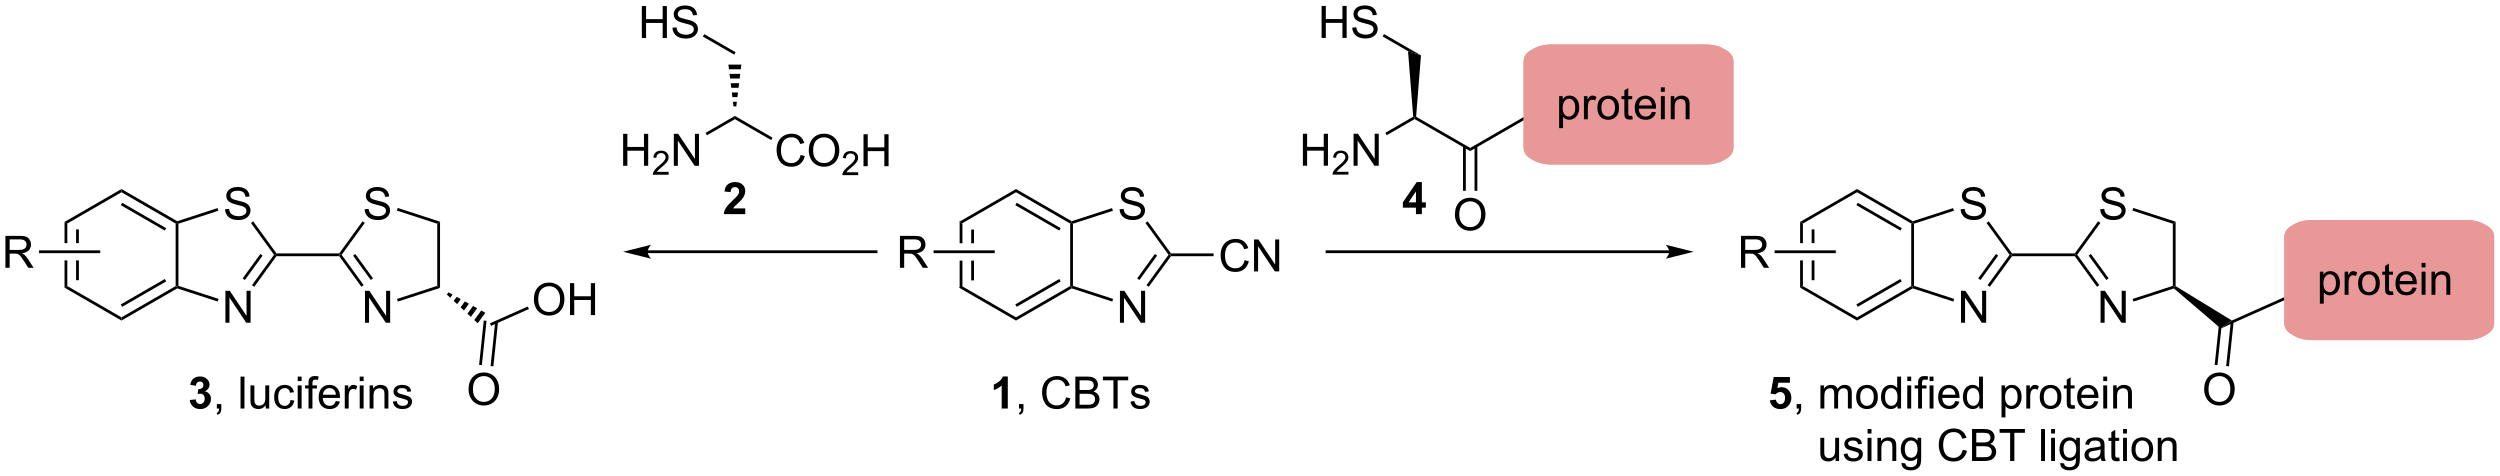 <?xml version="1.0" encoding="UTF-8"?>
<!DOCTYPE svg PUBLIC '-//W3C//DTD SVG 1.0//EN'
          'http://www.w3.org/TR/2001/REC-SVG-20010904/DTD/svg10.dtd'>
<svg stroke-dasharray="none" shape-rendering="auto" xmlns="http://www.w3.org/2000/svg" font-family="'Dialog'" text-rendering="auto" width="1024" fill-opacity="1" color-interpolation="auto" color-rendering="auto" preserveAspectRatio="xMidYMid meet" font-size="12px" viewBox="0 0 1024 195" fill="black" xmlns:xlink="http://www.w3.org/1999/xlink" stroke="black" image-rendering="auto" stroke-miterlimit="10" stroke-linecap="square" stroke-linejoin="miter" font-style="normal" stroke-width="1" height="195" stroke-dashoffset="0" font-weight="normal" stroke-opacity="1"
><!--Generated by the Batik Graphics2D SVG Generator--><defs id="genericDefs"
  /><g
  ><defs id="defs1"
    ><clipPath clipPathUnits="userSpaceOnUse" id="clipPath1"
      ><path d="M1.294 1.614 L462.176 1.614 L462.176 89.344 L1.294 89.344 L1.294 1.614 Z"
      /></clipPath
      ><clipPath clipPathUnits="userSpaceOnUse" id="clipPath2"
      ><path d="M-0.717 11.25 L-0.717 96.541 L447.35 96.541 L447.35 11.25 Z"
      /></clipPath
    ></defs
    ><g transform="scale(2.222,2.222) translate(-1.294,-1.614) matrix(1.029,0,0,1.029,2.031,-9.958)"
    ><path d="M171.198 51.031 L171.198 54.83 L171.698 54.83 L171.698 51.319 L171.198 51.031 ZM173.268 52.37 L173.268 54.83 L173.768 54.83 L173.768 52.37 ZM173.268 57.93 L173.268 61.48 L173.768 61.48 L173.768 57.93 ZM171.198 57.93 L171.198 62.819 L171.698 62.531 L171.698 57.93 Z" stroke="none" clip-path="url(#clipPath2)"
    /></g
    ><g transform="matrix(2.285,0,0,2.285,1.639,-25.711)"
    ><path d="M171.198 62.819 L171.698 62.531 L181.407 68.136 L181.407 68.714 Z" stroke="none" clip-path="url(#clipPath2)"
    /></g
    ><g transform="matrix(2.285,0,0,2.285,1.639,-25.711)"
    ><path d="M181.407 68.714 L181.407 68.136 L191.116 62.531 L191.366 62.675 L191.395 62.947 ZM181.532 66.251 L189.421 61.696 L189.171 61.263 L181.282 65.818 Z" stroke="none" clip-path="url(#clipPath2)"
    /></g
    ><g transform="matrix(2.285,0,0,2.285,1.639,-25.711)"
    ><path d="M191.616 62.493 L191.366 62.675 L191.116 62.531 L191.116 51.319 L191.366 51.175 L191.616 51.357 Z" stroke="none" clip-path="url(#clipPath2)"
    /></g
    ><g transform="matrix(2.285,0,0,2.285,1.639,-25.711)"
    ><path d="M191.395 50.903 L191.366 51.175 L191.116 51.319 L181.407 45.714 L181.407 45.136 ZM189.421 52.154 L181.532 47.599 L181.282 48.032 L189.171 52.587 Z" stroke="none" clip-path="url(#clipPath2)"
    /></g
    ><g transform="matrix(2.285,0,0,2.285,1.639,-25.711)"
    ><path d="M181.407 45.136 L181.407 45.714 L171.698 51.319 L171.198 51.031 Z" stroke="none" clip-path="url(#clipPath2)"
    /></g
    ><g transform="matrix(2.285,0,0,2.285,1.639,-25.711)"
    ><path d="M200.038 69.104 L200.038 63.377 L200.816 63.377 L203.824 67.872 L203.824 63.377 L204.551 63.377 L204.551 69.104 L203.772 69.104 L200.764 64.604 L200.764 69.104 L200.038 69.104 Z" stroke="none" clip-path="url(#clipPath2)"
    /></g
    ><g transform="matrix(2.285,0,0,2.285,1.639,-25.711)"
    ><path d="M199.975 48.755 L200.691 48.693 Q200.741 49.122 200.926 49.398 Q201.113 49.674 201.504 49.844 Q201.894 50.013 202.381 50.013 Q202.816 50.013 203.147 49.885 Q203.481 49.755 203.642 49.531 Q203.803 49.307 203.803 49.042 Q203.803 48.771 203.647 48.57 Q203.491 48.37 203.131 48.232 Q202.902 48.143 202.113 47.953 Q201.324 47.763 201.006 47.596 Q200.598 47.38 200.394 47.062 Q200.194 46.745 200.194 46.349 Q200.194 45.917 200.439 45.539 Q200.686 45.161 201.158 44.966 Q201.631 44.771 202.21 44.771 Q202.848 44.771 203.332 44.977 Q203.819 45.182 204.079 45.581 Q204.343 45.979 204.363 46.482 L203.637 46.536 Q203.577 45.995 203.238 45.719 Q202.902 45.44 202.241 45.44 Q201.553 45.44 201.238 45.693 Q200.926 45.943 200.926 46.299 Q200.926 46.607 201.147 46.807 Q201.366 47.005 202.29 47.216 Q203.215 47.424 203.559 47.581 Q204.059 47.81 204.296 48.164 Q204.535 48.518 204.535 48.979 Q204.535 49.435 204.272 49.841 Q204.012 50.245 203.519 50.471 Q203.03 50.695 202.418 50.695 Q201.639 50.695 201.113 50.469 Q200.59 50.239 200.29 49.786 Q199.991 49.331 199.975 48.755 Z" stroke="none" clip-path="url(#clipPath2)"
    /></g
    ><g transform="matrix(2.285,0,0,2.285,1.639,-25.711)"
    ><path d="M191.395 62.947 L191.366 62.675 L191.616 62.493 L198.815 64.832 L198.661 65.308 Z" stroke="none" clip-path="url(#clipPath2)"
    /></g
    ><g transform="matrix(2.285,0,0,2.285,1.639,-25.711)"
    ><path d="M205.203 62.663 L204.798 62.37 L208.754 56.925 L209.063 56.925 L209.19 57.175 ZM203.528 61.447 L206.707 57.072 L206.302 56.778 L203.124 61.153 Z" stroke="none" clip-path="url(#clipPath2)"
    /></g
    ><g transform="matrix(2.285,0,0,2.285,1.639,-25.711)"
    ><path d="M209.19 56.675 L209.063 56.925 L208.754 56.925 L204.613 51.225 L205.017 50.931 Z" stroke="none" clip-path="url(#clipPath2)"
    /></g
    ><g transform="matrix(2.285,0,0,2.285,1.639,-25.711)"
    ><path d="M198.619 48.555 L198.774 49.031 L191.616 51.357 L191.366 51.175 L191.395 50.903 Z" stroke="none" clip-path="url(#clipPath2)"
    /></g
    ><g transform="matrix(2.285,0,0,2.285,1.639,-25.711)"
    ><path d="M222.391 57.892 L223.149 58.082 Q222.912 59.017 222.292 59.509 Q221.672 59.999 220.779 59.999 Q219.852 59.999 219.271 59.621 Q218.693 59.244 218.388 58.53 Q218.086 57.814 218.086 56.994 Q218.086 56.098 218.428 55.434 Q218.771 54.767 219.401 54.421 Q220.032 54.075 220.79 54.075 Q221.649 54.075 222.235 54.512 Q222.821 54.95 223.053 55.744 L222.305 55.918 Q222.107 55.293 221.727 55.009 Q221.349 54.723 220.774 54.723 Q220.115 54.723 219.67 55.041 Q219.227 55.356 219.047 55.89 Q218.868 56.423 218.868 56.989 Q218.868 57.72 219.081 58.265 Q219.295 58.809 219.743 59.08 Q220.193 59.348 220.716 59.348 Q221.352 59.348 221.792 58.981 Q222.235 58.614 222.391 57.892 ZM224.075 59.9 L224.075 54.173 L224.853 54.173 L227.861 58.668 L227.861 54.173 L228.588 54.173 L228.588 59.9 L227.809 59.9 L224.801 55.4 L224.801 59.9 L224.075 59.9 Z" stroke="none" clip-path="url(#clipPath2)"
    /></g
    ><g transform="matrix(2.285,0,0,2.285,1.639,-25.711)"
    ><path d="M209.19 57.175 L209.063 56.925 L209.19 56.675 L216.821 56.675 L216.821 57.175 Z" stroke="none" clip-path="url(#clipPath2)"
    /></g
    ><g transform="matrix(2.285,0,0,2.285,1.639,-25.711)"
    ><path d="M160.603 59.255 L160.603 53.529 L163.142 53.529 Q163.908 53.529 164.306 53.682 Q164.705 53.836 164.942 54.227 Q165.181 54.617 165.181 55.091 Q165.181 55.7 164.785 56.12 Q164.392 56.536 163.567 56.648 Q163.869 56.794 164.025 56.935 Q164.356 57.239 164.653 57.695 L165.65 59.255 L164.697 59.255 L163.939 58.062 Q163.606 57.547 163.39 57.273 Q163.176 57 163.007 56.891 Q162.838 56.781 162.66 56.739 Q162.533 56.711 162.238 56.711 L161.361 56.711 L161.361 59.255 L160.603 59.255 ZM161.361 56.055 L162.988 56.055 Q163.509 56.055 163.801 55.948 Q164.095 55.841 164.246 55.604 Q164.4 55.367 164.4 55.091 Q164.4 54.685 164.103 54.424 Q163.809 54.161 163.173 54.161 L161.361 54.161 L161.361 56.055 Z" stroke="none" clip-path="url(#clipPath2)"
    /></g
    ><g transform="matrix(2.285,0,0,2.285,1.639,-25.711)"
    ><path d="M177.596 56.13 L177.596 56.63 L166.63 56.63 L166.63 56.13 Z" stroke="none" clip-path="url(#clipPath2)"
    /></g
    ><g transform="matrix(2.285,0,0,2.285,1.639,-25.711)"
    ><path d="M10.85 51.031 L10.85 54.83 L11.35 54.83 L11.35 51.319 L10.85 51.031 ZM12.92 52.37 L12.92 54.83 L13.42 54.83 L13.42 52.37 ZM12.92 57.93 L12.92 61.48 L13.42 61.48 L13.42 57.93 ZM10.85 57.93 L10.85 62.819 L11.35 62.531 L11.35 57.93 Z" stroke="none" clip-path="url(#clipPath2)"
    /></g
    ><g transform="matrix(2.285,0,0,2.285,1.639,-25.711)"
    ><path d="M10.85 62.819 L11.35 62.531 L21.059 68.136 L21.059 68.714 Z" stroke="none" clip-path="url(#clipPath2)"
    /></g
    ><g transform="matrix(2.285,0,0,2.285,1.639,-25.711)"
    ><path d="M21.059 68.714 L21.059 68.136 L30.768 62.531 L31.018 62.675 L31.047 62.947 ZM21.184 66.251 L29.073 61.696 L28.823 61.263 L20.934 65.818 Z" stroke="none" clip-path="url(#clipPath2)"
    /></g
    ><g transform="matrix(2.285,0,0,2.285,1.639,-25.711)"
    ><path d="M31.268 62.493 L31.018 62.675 L30.768 62.531 L30.768 51.319 L31.018 51.175 L31.268 51.357 Z" stroke="none" clip-path="url(#clipPath2)"
    /></g
    ><g transform="matrix(2.285,0,0,2.285,1.639,-25.711)"
    ><path d="M31.047 50.903 L31.018 51.175 L30.768 51.319 L21.059 45.714 L21.059 45.136 ZM29.073 52.154 L21.184 47.599 L20.934 48.032 L28.823 52.587 Z" stroke="none" clip-path="url(#clipPath2)"
    /></g
    ><g transform="matrix(2.285,0,0,2.285,1.639,-25.711)"
    ><path d="M21.059 45.136 L21.059 45.714 L11.35 51.319 L10.85 51.031 Z" stroke="none" clip-path="url(#clipPath2)"
    /></g
    ><g transform="matrix(2.285,0,0,2.285,1.639,-25.711)"
    ><path d="M39.69 69.104 L39.69 63.377 L40.468 63.377 L43.476 67.872 L43.476 63.377 L44.203 63.377 L44.203 69.104 L43.424 69.104 L40.416 64.604 L40.416 69.104 L39.69 69.104 Z" stroke="none" clip-path="url(#clipPath2)"
    /></g
    ><g transform="matrix(2.285,0,0,2.285,1.639,-25.711)"
    ><path d="M39.627 48.755 L40.343 48.693 Q40.393 49.122 40.578 49.398 Q40.765 49.674 41.156 49.844 Q41.547 50.013 42.034 50.013 Q42.468 50.013 42.799 49.885 Q43.133 49.755 43.294 49.531 Q43.456 49.307 43.456 49.042 Q43.456 48.771 43.299 48.57 Q43.143 48.37 42.784 48.232 Q42.554 48.143 41.765 47.953 Q40.976 47.763 40.659 47.596 Q40.25 47.38 40.047 47.062 Q39.846 46.745 39.846 46.349 Q39.846 45.917 40.091 45.539 Q40.338 45.161 40.81 44.966 Q41.284 44.771 41.862 44.771 Q42.5 44.771 42.984 44.977 Q43.471 45.182 43.731 45.581 Q43.995 45.979 44.015 46.482 L43.289 46.536 Q43.229 45.995 42.89 45.719 Q42.554 45.44 41.893 45.44 Q41.206 45.44 40.89 45.693 Q40.578 45.943 40.578 46.299 Q40.578 46.607 40.799 46.807 Q41.018 47.005 41.943 47.216 Q42.867 47.424 43.211 47.581 Q43.711 47.81 43.948 48.164 Q44.187 48.518 44.187 48.979 Q44.187 49.435 43.924 49.841 Q43.664 50.245 43.172 50.471 Q42.682 50.695 42.07 50.695 Q41.291 50.695 40.765 50.469 Q40.242 50.239 39.943 49.786 Q39.643 49.331 39.627 48.755 Z" stroke="none" clip-path="url(#clipPath2)"
    /></g
    ><g transform="matrix(2.285,0,0,2.285,1.639,-25.711)"
    ><path d="M31.047 62.947 L31.018 62.675 L31.268 62.493 L38.467 64.832 L38.313 65.308 Z" stroke="none" clip-path="url(#clipPath2)"
    /></g
    ><g transform="matrix(2.285,0,0,2.285,1.639,-25.711)"
    ><path d="M44.855 62.663 L44.45 62.37 L48.406 56.925 L48.715 56.925 L48.842 57.175 ZM43.18 61.447 L46.359 57.072 L45.954 56.778 L42.776 61.153 Z" stroke="none" clip-path="url(#clipPath2)"
    /></g
    ><g transform="matrix(2.285,0,0,2.285,1.639,-25.711)"
    ><path d="M48.842 56.675 L48.715 56.925 L48.406 56.925 L44.265 51.225 L44.669 50.931 Z" stroke="none" clip-path="url(#clipPath2)"
    /></g
    ><g transform="matrix(2.285,0,0,2.285,1.639,-25.711)"
    ><path d="M38.272 48.555 L38.426 49.031 L31.268 51.357 L31.018 51.175 L31.047 50.903 Z" stroke="none" clip-path="url(#clipPath2)"
    /></g
    ><g transform="matrix(2.285,0,0,2.285,1.639,-25.711)"
    ><path d="M48.842 57.175 L48.715 56.925 L48.842 56.675 L60.088 56.675 L60.215 56.925 L60.088 57.175 Z" stroke="none" clip-path="url(#clipPath2)"
    /></g
    ><g transform="matrix(2.285,0,0,2.285,1.639,-25.711)"
    ><path d="M0.255 59.255 L0.255 53.529 L2.794 53.529 Q3.56 53.529 3.958 53.682 Q4.357 53.836 4.594 54.227 Q4.833 54.617 4.833 55.091 Q4.833 55.7 4.438 56.12 Q4.044 56.536 3.219 56.648 Q3.521 56.794 3.677 56.935 Q4.008 57.239 4.305 57.695 L5.302 59.255 L4.349 59.255 L3.591 58.062 Q3.258 57.547 3.042 57.273 Q2.828 57 2.659 56.891 Q2.49 56.781 2.312 56.739 Q2.185 56.711 1.891 56.711 L1.013 56.711 L1.013 59.255 L0.255 59.255 ZM1.013 56.055 L2.641 56.055 Q3.162 56.055 3.453 55.948 Q3.747 55.841 3.898 55.604 Q4.052 55.367 4.052 55.091 Q4.052 54.685 3.755 54.424 Q3.461 54.161 2.825 54.161 L1.013 54.161 L1.013 56.055 Z" stroke="none" clip-path="url(#clipPath2)"
    /></g
    ><g transform="matrix(2.285,0,0,2.285,1.639,-25.711)"
    ><path d="M17.248 56.13 L17.248 56.63 L6.282 56.63 L6.282 56.13 Z" stroke="none" clip-path="url(#clipPath2)"
    /></g
    ><g transform="matrix(2.285,0,0,2.285,1.639,-25.711)"
    ><path d="M64.709 69.104 L64.709 63.377 L65.487 63.377 L68.495 67.872 L68.495 63.377 L69.222 63.377 L69.222 69.104 L68.443 69.104 L65.435 64.604 L65.435 69.104 L64.709 69.104 Z" stroke="none" clip-path="url(#clipPath2)"
    /></g
    ><g transform="matrix(2.285,0,0,2.285,1.639,-25.711)"
    ><path d="M64.646 48.755 L65.362 48.693 Q65.412 49.122 65.597 49.398 Q65.784 49.674 66.175 49.844 Q66.566 50.013 67.053 50.013 Q67.487 50.013 67.818 49.885 Q68.152 49.755 68.313 49.531 Q68.475 49.307 68.475 49.042 Q68.475 48.771 68.318 48.57 Q68.162 48.37 67.803 48.232 Q67.573 48.143 66.784 47.953 Q65.995 47.763 65.678 47.596 Q65.269 47.38 65.066 47.062 Q64.865 46.745 64.865 46.349 Q64.865 45.917 65.11 45.539 Q65.357 45.161 65.829 44.966 Q66.303 44.771 66.881 44.771 Q67.519 44.771 68.003 44.977 Q68.49 45.182 68.751 45.581 Q69.014 45.979 69.034 46.482 L68.308 46.536 Q68.248 45.995 67.909 45.719 Q67.573 45.44 66.912 45.44 Q66.225 45.44 65.909 45.693 Q65.597 45.943 65.597 46.299 Q65.597 46.607 65.818 46.807 Q66.037 47.005 66.962 47.216 Q67.886 47.424 68.23 47.581 Q68.73 47.81 68.967 48.164 Q69.206 48.518 69.206 48.979 Q69.206 49.435 68.943 49.841 Q68.683 50.245 68.191 50.471 Q67.701 50.695 67.089 50.695 Q66.31 50.695 65.784 50.469 Q65.261 50.239 64.962 49.786 Q64.662 49.331 64.646 48.755 Z" stroke="none" clip-path="url(#clipPath2)"
    /></g
    ><g transform="matrix(2.285,0,0,2.285,1.639,-25.711)"
    ><path d="M60.088 57.175 L60.215 56.925 L60.524 56.925 L64.473 62.361 L64.069 62.654 ZM62.571 57.072 L65.743 61.438 L66.148 61.144 L62.976 56.778 Z" stroke="none" clip-path="url(#clipPath2)"
    /></g
    ><g transform="matrix(2.285,0,0,2.285,1.639,-25.711)"
    ><path d="M70.602 65.313 L70.447 64.838 L77.662 62.493 L78.162 62.857 Z" stroke="none" clip-path="url(#clipPath2)"
    /></g
    ><g transform="matrix(2.285,0,0,2.285,1.639,-25.711)"
    ><path d="M78.162 62.857 L77.662 62.493 L77.662 51.357 L78.162 50.993 Z" stroke="none" clip-path="url(#clipPath2)"
    /></g
    ><g transform="matrix(2.285,0,0,2.285,1.639,-25.711)"
    ><path d="M78.162 50.993 L77.662 51.357 L70.421 49.004 L70.575 48.528 Z" stroke="none" clip-path="url(#clipPath2)"
    /></g
    ><g transform="matrix(2.285,0,0,2.285,1.639,-25.711)"
    ><path d="M64.27 50.919 L64.674 51.213 L60.524 56.925 L60.215 56.925 L60.088 56.675 Z" stroke="none" clip-path="url(#clipPath2)"
    /></g
    ><g transform="matrix(2.285,0,0,2.285,1.639,-25.711)"
    ><path d="M79.677 63.648 L80.41 64.056 L79.998 64.624 L79.383 64.053 ZM81.144 64.464 L81.877 64.872 L81.227 65.768 L80.612 65.196 ZM82.611 65.28 L83.345 65.689 L82.457 66.911 L81.842 66.339 ZM84.078 66.097 L84.812 66.504 L83.686 68.054 L83.071 67.483 ZM85.546 66.912 L86.279 67.32 L84.915 69.197 L84.301 68.626 Z" stroke="none" clip-path="url(#clipPath2)"
    /></g
    ><g transform="matrix(2.285,0,0,2.285,1.639,-25.711)"
    ><path d="M321.963 51.031 L321.963 54.83 L322.463 54.83 L322.463 51.319 L321.963 51.031 ZM324.033 52.37 L324.033 54.83 L324.533 54.83 L324.533 52.37 ZM324.033 57.93 L324.033 61.48 L324.533 61.48 L324.533 57.93 ZM321.963 57.93 L321.963 62.819 L322.463 62.531 L322.463 57.93 Z" stroke="none" clip-path="url(#clipPath2)"
    /></g
    ><g transform="matrix(2.285,0,0,2.285,1.639,-25.711)"
    ><path d="M321.963 62.819 L322.463 62.531 L332.173 68.136 L332.173 68.714 Z" stroke="none" clip-path="url(#clipPath2)"
    /></g
    ><g transform="matrix(2.285,0,0,2.285,1.639,-25.711)"
    ><path d="M332.173 68.714 L332.173 68.136 L341.882 62.531 L342.132 62.675 L342.161 62.947 ZM332.298 66.251 L340.187 61.696 L339.937 61.263 L332.048 65.818 Z" stroke="none" clip-path="url(#clipPath2)"
    /></g
    ><g transform="matrix(2.285,0,0,2.285,1.639,-25.711)"
    ><path d="M342.382 62.493 L342.132 62.675 L341.882 62.531 L341.882 51.319 L342.132 51.175 L342.382 51.357 Z" stroke="none" clip-path="url(#clipPath2)"
    /></g
    ><g transform="matrix(2.285,0,0,2.285,1.639,-25.711)"
    ><path d="M342.161 50.903 L342.132 51.175 L341.882 51.319 L332.173 45.714 L332.173 45.136 ZM340.187 52.154 L332.298 47.599 L332.048 48.032 L339.937 52.587 Z" stroke="none" clip-path="url(#clipPath2)"
    /></g
    ><g transform="matrix(2.285,0,0,2.285,1.639,-25.711)"
    ><path d="M332.173 45.136 L332.173 45.714 L322.463 51.319 L321.963 51.031 Z" stroke="none" clip-path="url(#clipPath2)"
    /></g
    ><g transform="matrix(2.285,0,0,2.285,1.639,-25.711)"
    ><path d="M350.803 69.104 L350.803 63.377 L351.582 63.377 L354.59 67.872 L354.59 63.377 L355.317 63.377 L355.317 69.104 L354.538 69.104 L351.53 64.604 L351.53 69.104 L350.803 69.104 Z" stroke="none" clip-path="url(#clipPath2)"
    /></g
    ><g transform="matrix(2.285,0,0,2.285,1.639,-25.711)"
    ><path d="M350.741 48.755 L351.457 48.693 Q351.507 49.122 351.692 49.398 Q351.879 49.674 352.27 49.844 Q352.66 50.013 353.147 50.013 Q353.582 50.013 353.913 49.885 Q354.246 49.755 354.408 49.531 Q354.569 49.307 354.569 49.042 Q354.569 48.771 354.413 48.57 Q354.257 48.37 353.897 48.232 Q353.668 48.143 352.879 47.953 Q352.09 47.763 351.772 47.596 Q351.363 47.38 351.16 47.062 Q350.96 46.745 350.96 46.349 Q350.96 45.917 351.204 45.539 Q351.452 45.161 351.923 44.966 Q352.397 44.771 352.975 44.771 Q353.613 44.771 354.098 44.977 Q354.585 45.182 354.845 45.581 Q355.108 45.979 355.129 46.482 L354.402 46.536 Q354.342 45.995 354.004 45.719 Q353.668 45.44 353.007 45.44 Q352.319 45.44 352.004 45.693 Q351.692 45.943 351.692 46.299 Q351.692 46.607 351.913 46.807 Q352.132 47.005 353.056 47.216 Q353.981 47.424 354.324 47.581 Q354.824 47.81 355.061 48.164 Q355.301 48.518 355.301 48.979 Q355.301 49.435 355.038 49.841 Q354.777 50.245 354.285 50.471 Q353.796 50.695 353.184 50.695 Q352.405 50.695 351.879 50.469 Q351.356 50.239 351.056 49.786 Q350.757 49.331 350.741 48.755 Z" stroke="none" clip-path="url(#clipPath2)"
    /></g
    ><g transform="matrix(2.285,0,0,2.285,1.639,-25.711)"
    ><path d="M342.161 62.947 L342.132 62.675 L342.382 62.493 L349.581 64.832 L349.426 65.308 Z" stroke="none" clip-path="url(#clipPath2)"
    /></g
    ><g transform="matrix(2.285,0,0,2.285,1.639,-25.711)"
    ><path d="M355.969 62.663 L355.564 62.37 L359.52 56.925 L359.829 56.925 L359.956 57.175 ZM354.294 61.447 L357.472 57.072 L357.068 56.778 L353.889 61.153 Z" stroke="none" clip-path="url(#clipPath2)"
    /></g
    ><g transform="matrix(2.285,0,0,2.285,1.639,-25.711)"
    ><path d="M359.956 56.675 L359.829 56.925 L359.52 56.925 L355.378 51.225 L355.783 50.931 Z" stroke="none" clip-path="url(#clipPath2)"
    /></g
    ><g transform="matrix(2.285,0,0,2.285,1.639,-25.711)"
    ><path d="M349.385 48.555 L349.54 49.031 L342.382 51.357 L342.132 51.175 L342.161 50.903 Z" stroke="none" clip-path="url(#clipPath2)"
    /></g
    ><g transform="matrix(2.285,0,0,2.285,1.639,-25.711)"
    ><path d="M359.956 57.175 L359.829 56.925 L359.956 56.675 L371.201 56.675 L371.329 56.925 L371.201 57.175 Z" stroke="none" clip-path="url(#clipPath2)"
    /></g
    ><g transform="matrix(2.285,0,0,2.285,1.639,-25.711)"
    ><path d="M311.369 59.255 L311.369 53.529 L313.908 53.529 Q314.674 53.529 315.072 53.682 Q315.471 53.836 315.707 54.227 Q315.947 54.617 315.947 55.091 Q315.947 55.7 315.551 56.12 Q315.158 56.536 314.332 56.648 Q314.635 56.794 314.791 56.935 Q315.122 57.239 315.418 57.695 L316.416 59.255 L315.463 59.255 L314.705 58.062 Q314.372 57.547 314.155 57.273 Q313.942 57 313.773 56.891 Q313.603 56.781 313.426 56.739 Q313.299 56.711 313.004 56.711 L312.127 56.711 L312.127 59.255 L311.369 59.255 ZM312.127 56.055 L313.754 56.055 Q314.275 56.055 314.567 55.948 Q314.861 55.841 315.012 55.604 Q315.166 55.367 315.166 55.091 Q315.166 54.685 314.869 54.424 Q314.575 54.161 313.939 54.161 L312.127 54.161 L312.127 56.055 Z" stroke="none" clip-path="url(#clipPath2)"
    /></g
    ><g transform="matrix(2.285,0,0,2.285,1.639,-25.711)"
    ><path d="M328.361 56.13 L328.361 56.63 L317.396 56.63 L317.396 56.13 Z" stroke="none" clip-path="url(#clipPath2)"
    /></g
    ><g transform="matrix(2.285,0,0,2.285,1.639,-25.711)"
    ><path d="M375.823 69.104 L375.823 63.377 L376.601 63.377 L379.609 67.872 L379.609 63.377 L380.336 63.377 L380.336 69.104 L379.557 69.104 L376.549 64.604 L376.549 69.104 L375.823 69.104 Z" stroke="none" clip-path="url(#clipPath2)"
    /></g
    ><g transform="matrix(2.285,0,0,2.285,1.639,-25.711)"
    ><path d="M375.76 48.755 L376.476 48.693 Q376.526 49.122 376.711 49.398 Q376.898 49.674 377.289 49.844 Q377.679 50.013 378.166 50.013 Q378.601 50.013 378.932 49.885 Q379.265 49.755 379.427 49.531 Q379.588 49.307 379.588 49.042 Q379.588 48.771 379.432 48.57 Q379.276 48.37 378.916 48.232 Q378.687 48.143 377.898 47.953 Q377.109 47.763 376.791 47.596 Q376.382 47.38 376.179 47.062 Q375.979 46.745 375.979 46.349 Q375.979 45.917 376.224 45.539 Q376.471 45.161 376.942 44.966 Q377.416 44.771 377.994 44.771 Q378.632 44.771 379.117 44.977 Q379.604 45.182 379.864 45.581 Q380.127 45.979 380.148 46.482 L379.421 46.536 Q379.362 45.995 379.023 45.719 Q378.687 45.44 378.026 45.44 Q377.338 45.44 377.023 45.693 Q376.711 45.943 376.711 46.299 Q376.711 46.607 376.932 46.807 Q377.151 47.005 378.075 47.216 Q379 47.424 379.343 47.581 Q379.843 47.81 380.08 48.164 Q380.32 48.518 380.32 48.979 Q380.32 49.435 380.057 49.841 Q379.796 50.245 379.304 50.471 Q378.815 50.695 378.203 50.695 Q377.424 50.695 376.898 50.469 Q376.375 50.239 376.075 49.786 Q375.776 49.331 375.76 48.755 Z" stroke="none" clip-path="url(#clipPath2)"
    /></g
    ><g transform="matrix(2.285,0,0,2.285,1.639,-25.711)"
    ><path d="M371.201 57.175 L371.329 56.925 L371.638 56.925 L375.587 62.361 L375.182 62.654 ZM373.685 57.072 L376.857 61.438 L377.261 61.144 L374.09 56.778 Z" stroke="none" clip-path="url(#clipPath2)"
    /></g
    ><g transform="matrix(2.285,0,0,2.285,1.639,-25.711)"
    ><path d="M381.715 65.313 L381.561 64.838 L388.775 62.493 L389.025 62.675 L388.97 62.956 Z" stroke="none" clip-path="url(#clipPath2)"
    /></g
    ><g transform="matrix(2.285,0,0,2.285,1.639,-25.711)"
    ><path d="M389.275 62.536 L389.025 62.675 L388.775 62.493 L388.775 51.357 L389.275 50.993 Z" stroke="none" clip-path="url(#clipPath2)"
    /></g
    ><g transform="matrix(2.285,0,0,2.285,1.639,-25.711)"
    ><path d="M389.275 50.993 L388.775 51.357 L381.534 49.004 L381.689 48.528 Z" stroke="none" clip-path="url(#clipPath2)"
    /></g
    ><g transform="matrix(2.285,0,0,2.285,1.639,-25.711)"
    ><path d="M375.383 50.919 L375.788 51.213 L371.638 56.925 L371.329 56.925 L371.201 56.675 Z" stroke="none" clip-path="url(#clipPath2)"
    /></g
    ><g transform="matrix(2.285,0,0,2.285,1.639,-25.711)"
    ><path d="M388.97 62.956 L389.025 62.675 L389.275 62.536 L399.353 68.705 L397.369 70.135 Z" stroke="none" clip-path="url(#clipPath2)"
    /></g
    ><g transform="matrix(2.285,0,0,2.285,1.639,-25.711)"
    ><path d="M394.39 81.057 Q394.39 79.63 395.156 78.826 Q395.921 78.018 397.132 78.018 Q397.924 78.018 398.559 78.399 Q399.197 78.776 399.531 79.453 Q399.867 80.13 399.867 80.99 Q399.867 81.862 399.515 82.55 Q399.163 83.237 398.518 83.591 Q397.874 83.945 397.127 83.945 Q396.32 83.945 395.682 83.555 Q395.046 83.162 394.718 82.487 Q394.39 81.81 394.39 81.057 ZM395.171 81.068 Q395.171 82.104 395.726 82.701 Q396.283 83.294 397.124 83.294 Q397.979 83.294 398.531 82.693 Q399.085 82.091 399.085 80.987 Q399.085 80.287 398.848 79.766 Q398.611 79.245 398.156 78.959 Q397.702 78.669 397.135 78.669 Q396.33 78.669 395.749 79.224 Q395.171 79.776 395.171 81.068 Z" stroke="none" clip-path="url(#clipPath2)"
    /></g
    ><g transform="matrix(2.285,0,0,2.285,1.639,-25.711)"
    ><path d="M397.114 68.706 L396.278 76.653 L396.776 76.705 L397.611 68.758 ZM399.172 68.922 L398.337 76.869 L398.834 76.921 L399.67 68.975 Z" stroke="none" clip-path="url(#clipPath2)"
    /></g
    ><g transform="matrix(2.285,0,0,2.285,1.639,-25.711)"
    ><path d="M397.369 70.135 L399.353 68.705 L408.733 64.529 L408.937 64.986 Z" stroke="none" clip-path="url(#clipPath2)"
    /></g
    ><g transform="matrix(2.285,0,0,2.285,1.639,-25.711)"
    ><path d="M83.276 81.057 Q83.276 79.63 84.042 78.826 Q84.808 78.018 86.019 78.018 Q86.81 78.018 87.446 78.399 Q88.084 78.776 88.417 79.453 Q88.753 80.13 88.753 80.99 Q88.753 81.862 88.401 82.55 Q88.05 83.237 87.404 83.591 Q86.761 83.945 86.013 83.945 Q85.206 83.945 84.568 83.555 Q83.933 83.162 83.604 82.487 Q83.276 81.81 83.276 81.057 ZM84.058 81.068 Q84.058 82.104 84.612 82.701 Q85.169 83.294 86.011 83.294 Q86.865 83.294 87.417 82.693 Q87.972 82.091 87.972 80.987 Q87.972 80.287 87.735 79.766 Q87.498 79.245 87.042 78.959 Q86.589 78.669 86.021 78.669 Q85.216 78.669 84.636 79.224 Q84.058 79.776 84.058 81.068 Z" stroke="none" clip-path="url(#clipPath2)"
    /></g
    ><g transform="matrix(2.285,0,0,2.285,1.639,-25.711)"
    ><path d="M86 68.706 L85.165 76.653 L85.662 76.705 L86.497 68.758 ZM88.058 68.922 L87.223 76.869 L87.721 76.921 L88.556 68.975 Z" stroke="none" clip-path="url(#clipPath2)"
    /></g
    ><g transform="matrix(2.285,0,0,2.285,1.639,-25.711)"
    ><path d="M94.984 64.943 Q94.984 63.516 95.75 62.711 Q96.515 61.904 97.726 61.904 Q98.518 61.904 99.153 62.284 Q99.791 62.662 100.125 63.339 Q100.461 64.016 100.461 64.875 Q100.461 65.748 100.109 66.435 Q99.758 67.123 99.112 67.477 Q98.469 67.831 97.721 67.831 Q96.914 67.831 96.276 67.44 Q95.64 67.047 95.312 66.373 Q94.984 65.696 94.984 64.943 ZM95.765 64.954 Q95.765 65.99 96.32 66.586 Q96.877 67.18 97.719 67.18 Q98.573 67.18 99.125 66.579 Q99.679 65.977 99.679 64.873 Q99.679 64.172 99.442 63.651 Q99.206 63.13 98.75 62.844 Q98.297 62.555 97.729 62.555 Q96.924 62.555 96.344 63.11 Q95.765 63.662 95.765 64.954 ZM101.459 67.732 L101.459 62.005 L102.217 62.005 L102.217 64.357 L105.194 64.357 L105.194 62.005 L105.952 62.005 L105.952 67.732 L105.194 67.732 L105.194 65.032 L102.217 65.032 L102.217 67.732 L101.459 67.732 Z" stroke="none" clip-path="url(#clipPath2)"
    /></g
    ><g transform="matrix(2.285,0,0,2.285,1.639,-25.711)"
    ><path d="M87.317 69.663 L87.114 69.206 L93.89 66.189 L94.093 66.646 Z" stroke="none" clip-path="url(#clipPath2)"
    /></g
    ><g transform="matrix(2.285,0,0,2.285,1.639,-25.711)"
    ><path d="M253.13 32.172 L252.869 32.31 L252.608 32.172 L251.678 20.419 L254 21.183 Z" stroke="none" clip-path="url(#clipPath2)"
    /></g
    ><g transform="matrix(2.285,0,0,2.285,1.639,-25.711)"
    ><path d="M252.869 32.599 L252.869 32.31 L253.13 32.172 L262.821 37.767 L262.821 38.344 Z" stroke="none" clip-path="url(#clipPath2)"
    /></g
    ><g transform="matrix(2.285,0,0,2.285,1.639,-25.711)"
    ><path d="M260.084 49.733 Q260.084 48.306 260.85 47.501 Q261.615 46.694 262.826 46.694 Q263.618 46.694 264.253 47.074 Q264.892 47.452 265.225 48.129 Q265.561 48.806 265.561 49.665 Q265.561 50.538 265.209 51.225 Q264.858 51.913 264.212 52.267 Q263.569 52.621 262.821 52.621 Q262.014 52.621 261.376 52.23 Q260.74 51.837 260.412 51.163 Q260.084 50.485 260.084 49.733 ZM260.865 49.743 Q260.865 50.78 261.42 51.376 Q261.977 51.97 262.819 51.97 Q263.673 51.97 264.225 51.368 Q264.779 50.767 264.779 49.663 Q264.779 48.962 264.543 48.441 Q264.306 47.92 263.85 47.634 Q263.397 47.345 262.829 47.345 Q262.024 47.345 261.444 47.9 Q260.865 48.452 260.865 49.743 Z" stroke="none" clip-path="url(#clipPath2)"
    /></g
    ><g transform="matrix(2.285,0,0,2.285,1.639,-25.711)"
    ><path d="M261.537 37.459 L261.537 45.458 L262.037 45.458 L262.037 37.459 ZM263.605 37.459 L263.605 45.458 L264.105 45.458 L264.105 37.459 Z" stroke="none" clip-path="url(#clipPath2)"
    /></g
    ><g transform="matrix(2.285,0,0,2.285,1.639,-25.711)"
    ><path d="M262.821 38.344 L262.821 37.767 L272.648 32.093 L272.898 32.526 Z" stroke="none" clip-path="url(#clipPath2)"
    /></g
    ><g fill="rgb(232,153,151)" transform="matrix(2.285,0,0,2.285,1.639,-25.711)" stroke="rgb(232,153,151)"
    ><path d="M291.205 19.467 L304.765 19.467 C306.717 19.467 307.61 19.906 308.3 20.297 C308.99 20.688 309.765 21.194 309.765 22.3 L309.765 37.668 C309.765 38.774 308.99 39.28 308.3 39.671 C307.61 40.062 306.717 40.501 304.765 40.501 L277.644 40.501 C275.692 40.501 274.799 40.062 274.109 39.671 C273.419 39.28 272.644 38.774 272.644 37.668 L272.644 22.3 C272.644 21.194 273.419 20.688 274.109 20.297 C274.799 19.906 275.692 19.467 277.644 19.467 Z" stroke="none" clip-path="url(#clipPath2)"
    /></g
    ><g fill="rgb(232,153,151)" stroke-width="0.5" transform="matrix(2.285,0,0,2.285,1.639,-25.711)" stroke="rgb(232,153,151)"
    ><path fill="none" d="M291.205 19.467 L304.765 19.467 C306.717 19.467 307.61 19.906 308.3 20.297 C308.99 20.688 309.765 21.194 309.765 22.3 L309.765 37.668 C309.765 38.774 308.99 39.28 308.3 39.671 C307.61 40.062 306.717 40.501 304.765 40.501 L277.644 40.501 C275.692 40.501 274.799 40.062 274.109 39.671 C273.419 39.28 272.644 38.774 272.644 37.668 L272.644 22.3 C272.644 21.194 273.419 20.688 274.109 20.297 C274.799 19.906 275.692 19.467 277.644 19.467 Z" clip-path="url(#clipPath2)"
    /></g
    ><g fill="rgb(232,153,151)" stroke-width="0.5" transform="matrix(2.285,0,0,2.285,1.639,-25.711)" stroke="rgb(232,153,151)"
    ><path fill="none" d="M291.205 19.467 L304.765 19.467 C306.717 19.467 307.61 19.906 308.3 20.297 C308.99 20.688 309.765 21.194 309.765 22.3 L309.765 37.668 C309.765 38.774 308.99 39.28 308.3 39.671 C307.61 40.062 306.717 40.501 304.765 40.501 L277.644 40.501 C275.692 40.501 274.799 40.062 274.109 39.671 C273.419 39.28 272.644 38.774 272.644 37.668 L272.644 22.3 C272.644 21.194 273.419 20.688 274.109 20.297 C274.799 19.906 275.692 19.467 277.644 19.467 Z" clip-path="url(#clipPath2)"
    /></g
    ><g transform="matrix(2.285,0,0,2.285,1.639,-25.711)"
    ><path d="M278.768 34.223 L278.768 28.484 L279.409 28.484 L279.409 29.023 Q279.635 28.705 279.919 28.549 Q280.206 28.39 280.612 28.39 Q281.143 28.39 281.549 28.663 Q281.956 28.937 282.161 29.434 Q282.37 29.931 282.37 30.525 Q282.37 31.163 282.14 31.674 Q281.911 32.181 281.476 32.455 Q281.042 32.726 280.56 32.726 Q280.208 32.726 279.93 32.577 Q279.651 32.429 279.471 32.202 L279.471 34.223 L278.768 34.223 ZM279.404 30.58 Q279.404 31.382 279.726 31.765 Q280.052 32.148 280.513 32.148 Q280.982 32.148 281.315 31.752 Q281.651 31.353 281.651 30.523 Q281.651 29.728 281.323 29.335 Q280.997 28.939 280.544 28.939 Q280.096 28.939 279.75 29.361 Q279.404 29.78 279.404 30.58 ZM283.21 32.632 L283.21 28.484 L283.842 28.484 L283.842 29.111 Q284.085 28.671 284.288 28.53 Q284.493 28.39 284.741 28.39 Q285.095 28.39 285.462 28.616 L285.22 29.267 Q284.962 29.116 284.704 29.116 Q284.475 29.116 284.29 29.254 Q284.108 29.392 284.03 29.64 Q283.913 30.015 283.913 30.46 L283.913 32.632 L283.21 32.632 ZM285.618 30.556 Q285.618 29.405 286.259 28.851 Q286.796 28.39 287.564 28.39 Q288.421 28.39 288.962 28.95 Q289.506 29.51 289.506 30.499 Q289.506 31.299 289.264 31.76 Q289.025 32.218 288.566 32.473 Q288.108 32.726 287.564 32.726 Q286.694 32.726 286.155 32.169 Q285.618 31.609 285.618 30.556 ZM286.342 30.556 Q286.342 31.353 286.689 31.752 Q287.038 32.148 287.564 32.148 Q288.087 32.148 288.433 31.749 Q288.783 31.351 288.783 30.533 Q288.783 29.765 288.433 29.369 Q288.085 28.971 287.564 28.971 Q287.038 28.971 286.689 29.366 Q286.342 29.76 286.342 30.556 ZM291.865 32.002 L291.966 32.624 Q291.669 32.687 291.435 32.687 Q291.052 32.687 290.841 32.567 Q290.63 32.444 290.544 32.247 Q290.458 32.049 290.458 31.416 L290.458 29.03 L289.943 29.03 L289.943 28.484 L290.458 28.484 L290.458 27.455 L291.159 27.033 L291.159 28.484 L291.865 28.484 L291.865 29.03 L291.159 29.03 L291.159 31.455 Q291.159 31.757 291.195 31.843 Q291.232 31.929 291.315 31.981 Q291.401 32.03 291.557 32.03 Q291.674 32.03 291.865 32.002 ZM295.392 31.296 L296.118 31.385 Q295.947 32.023 295.48 32.374 Q295.017 32.726 294.296 32.726 Q293.384 32.726 292.85 32.166 Q292.319 31.603 292.319 30.593 Q292.319 29.546 292.858 28.968 Q293.397 28.39 294.256 28.39 Q295.087 28.39 295.613 28.957 Q296.142 29.523 296.142 30.549 Q296.142 30.611 296.139 30.736 L293.046 30.736 Q293.085 31.421 293.431 31.786 Q293.78 32.148 294.298 32.148 Q294.686 32.148 294.96 31.945 Q295.233 31.741 295.392 31.296 ZM293.085 30.158 L295.4 30.158 Q295.353 29.635 295.134 29.374 Q294.798 28.968 294.264 28.968 Q293.78 28.968 293.449 29.294 Q293.118 29.616 293.085 30.158 ZM297.005 27.713 L297.005 26.905 L297.708 26.905 L297.708 27.713 L297.005 27.713 ZM297.005 32.632 L297.005 28.484 L297.708 28.484 L297.708 32.632 L297.005 32.632 ZM298.78 32.632 L298.78 28.484 L299.413 28.484 L299.413 29.072 Q299.868 28.39 300.733 28.39 Q301.108 28.39 301.421 28.525 Q301.736 28.658 301.892 28.877 Q302.048 29.096 302.111 29.398 Q302.15 29.593 302.15 30.08 L302.15 32.632 L301.447 32.632 L301.447 30.109 Q301.447 29.679 301.363 29.465 Q301.283 29.252 301.074 29.127 Q300.866 28.999 300.585 28.999 Q300.134 28.999 299.808 29.286 Q299.483 29.57 299.483 30.366 L299.483 32.632 L298.78 32.632 Z" stroke="none" clip-path="url(#clipPath2)"
    /></g
    ><g transform="matrix(2.285,0,0,2.285,1.639,-25.711)"
    ><path d="M130.767 30.323 L130.666 29.491 L131.368 29.491 L131.267 30.323 ZM130.565 28.658 L130.464 27.826 L131.571 27.826 L131.47 28.658 ZM130.363 26.993 L130.262 26.161 L131.773 26.161 L131.672 26.993 ZM130.161 25.329 L130.059 24.496 L131.975 24.496 L131.874 25.329 ZM129.958 23.664 L129.857 22.831 L132.177 22.831 L132.076 23.664 Z" stroke="none" clip-path="url(#clipPath2)"
    /></g
    ><g transform="matrix(2.285,0,0,2.285,1.639,-25.711)"
    ><path d="M142.797 39.036 L143.555 39.226 Q143.318 40.161 142.698 40.653 Q142.078 41.142 141.185 41.142 Q140.258 41.142 139.677 40.765 Q139.099 40.387 138.794 39.674 Q138.492 38.958 138.492 38.137 Q138.492 37.241 138.834 36.577 Q139.177 35.911 139.808 35.564 Q140.438 35.218 141.196 35.218 Q142.055 35.218 142.641 35.656 Q143.227 36.093 143.459 36.887 L142.711 37.062 Q142.513 36.437 142.133 36.153 Q141.755 35.866 141.18 35.866 Q140.521 35.866 140.076 36.184 Q139.633 36.499 139.453 37.033 Q139.274 37.567 139.274 38.132 Q139.274 38.864 139.487 39.408 Q139.701 39.952 140.149 40.223 Q140.599 40.491 141.123 40.491 Q141.758 40.491 142.198 40.124 Q142.641 39.757 142.797 39.036 ZM144.259 38.254 Q144.259 36.827 145.025 36.023 Q145.791 35.215 147.001 35.215 Q147.793 35.215 148.429 35.596 Q149.067 35.973 149.4 36.65 Q149.736 37.327 149.736 38.187 Q149.736 39.059 149.384 39.747 Q149.033 40.434 148.387 40.788 Q147.744 41.142 146.996 41.142 Q146.189 41.142 145.551 40.752 Q144.916 40.359 144.588 39.684 Q144.259 39.007 144.259 38.254 ZM145.041 38.265 Q145.041 39.301 145.595 39.898 Q146.153 40.491 146.994 40.491 Q147.848 40.491 148.4 39.89 Q148.955 39.288 148.955 38.184 Q148.955 37.484 148.718 36.963 Q148.481 36.442 148.025 36.156 Q147.572 35.866 147.004 35.866 Q146.2 35.866 145.619 36.421 Q145.041 36.973 145.041 38.265 Z" stroke="none" clip-path="url(#clipPath2)"
    /></g
    ><g transform="matrix(2.285,0,0,2.285,1.639,-25.711)"
    ><path d="M153.115 42.136 L153.115 42.644 L150.276 42.644 Q150.27 42.452 150.338 42.276 Q150.446 41.987 150.684 41.706 Q150.924 41.425 151.375 41.056 Q152.075 40.481 152.321 40.145 Q152.567 39.809 152.567 39.511 Q152.567 39.198 152.342 38.983 Q152.119 38.767 151.758 38.767 Q151.377 38.767 151.149 38.995 Q150.92 39.224 150.918 39.628 L150.375 39.573 Q150.432 38.966 150.795 38.649 Q151.158 38.331 151.77 38.331 Q152.389 38.331 152.748 38.675 Q153.11 39.017 153.11 39.522 Q153.11 39.78 153.004 40.03 Q152.899 40.278 152.653 40.554 Q152.408 40.829 151.84 41.309 Q151.365 41.708 151.231 41.85 Q151.096 41.993 151.008 42.136 L153.115 42.136 Z" stroke="none" clip-path="url(#clipPath2)"
    /></g
    ><g transform="matrix(2.285,0,0,2.285,1.639,-25.711)"
    ><path d="M154.072 41.044 L154.072 35.317 L154.829 35.317 L154.829 37.669 L157.806 37.669 L157.806 35.317 L158.564 35.317 L158.564 41.044 L157.806 41.044 L157.806 38.343 L154.829 38.343 L154.829 41.044 L154.072 41.044 Z" stroke="none" clip-path="url(#clipPath2)"
    /></g
    ><g transform="matrix(2.285,0,0,2.285,1.639,-25.711)"
    ><path d="M131.017 32.611 L131.017 32.034 L137.771 35.933 L137.521 36.366 Z" stroke="none" clip-path="url(#clipPath2)"
    /></g
    ><g transform="matrix(2.285,0,0,2.285,1.639,-25.711)"
    ><path d="M110.982 40.968 L110.982 35.242 L111.74 35.242 L111.74 37.593 L114.717 37.593 L114.717 35.242 L115.475 35.242 L115.475 40.968 L114.717 40.968 L114.717 38.268 L111.74 38.268 L111.74 40.968 L110.982 40.968 Z" stroke="none" clip-path="url(#clipPath2)"
    /></g
    ><g transform="matrix(2.285,0,0,2.285,1.639,-25.711)"
    ><path d="M119.141 42.061 L119.141 42.569 L116.301 42.569 Q116.295 42.377 116.363 42.201 Q116.471 41.912 116.709 41.631 Q116.949 41.35 117.4 40.981 Q118.1 40.406 118.346 40.071 Q118.592 39.734 118.592 39.436 Q118.592 39.123 118.367 38.908 Q118.144 38.691 117.783 38.691 Q117.402 38.691 117.174 38.92 Q116.945 39.149 116.943 39.553 L116.4 39.498 Q116.457 38.891 116.82 38.574 Q117.184 38.256 117.795 38.256 Q118.414 38.256 118.773 38.6 Q119.135 38.941 119.135 39.447 Q119.135 39.705 119.029 39.955 Q118.924 40.203 118.678 40.479 Q118.434 40.754 117.865 41.234 Q117.391 41.633 117.256 41.776 Q117.121 41.918 117.033 42.061 L119.141 42.061 Z" stroke="none" clip-path="url(#clipPath2)"
    /></g
    ><g transform="matrix(2.285,0,0,2.285,1.639,-25.711)"
    ><path d="M120.066 40.968 L120.066 35.242 L120.844 35.242 L123.852 39.737 L123.852 35.242 L124.579 35.242 L124.579 40.968 L123.8 40.968 L120.792 36.468 L120.792 40.968 L120.066 40.968 Z" stroke="none" clip-path="url(#clipPath2)"
    /></g
    ><g transform="matrix(2.285,0,0,2.285,1.639,-25.711)"
    ><path d="M131.017 32.034 L131.017 32.611 L126.006 35.505 L125.756 35.072 Z" stroke="none" clip-path="url(#clipPath2)"
    /></g
    ><g transform="matrix(2.285,0,0,2.285,1.639,-25.711)"
    ><path d="M114.335 18.061 L114.335 12.334 L115.093 12.334 L115.093 14.686 L118.069 14.686 L118.069 12.334 L118.827 12.334 L118.827 18.061 L118.069 18.061 L118.069 15.36 L115.093 15.36 L115.093 18.061 L114.335 18.061 ZM119.831 16.22 L120.547 16.157 Q120.597 16.587 120.781 16.863 Q120.969 17.139 121.36 17.308 Q121.75 17.477 122.237 17.477 Q122.672 17.477 123.003 17.35 Q123.336 17.22 123.498 16.996 Q123.659 16.772 123.659 16.506 Q123.659 16.235 123.503 16.035 Q123.347 15.834 122.987 15.696 Q122.758 15.608 121.969 15.418 Q121.18 15.227 120.862 15.061 Q120.453 14.845 120.25 14.527 Q120.05 14.209 120.05 13.813 Q120.05 13.381 120.295 13.004 Q120.542 12.626 121.013 12.431 Q121.487 12.235 122.065 12.235 Q122.703 12.235 123.188 12.441 Q123.675 12.647 123.935 13.045 Q124.198 13.444 124.219 13.946 L123.493 14.001 Q123.433 13.459 123.094 13.183 Q122.758 12.905 122.097 12.905 Q121.409 12.905 121.094 13.157 Q120.781 13.407 120.781 13.764 Q120.781 14.071 121.003 14.272 Q121.222 14.47 122.146 14.681 Q123.071 14.889 123.414 15.045 Q123.914 15.274 124.151 15.629 Q124.391 15.983 124.391 16.444 Q124.391 16.899 124.128 17.306 Q123.868 17.709 123.375 17.936 Q122.886 18.16 122.274 18.16 Q121.495 18.16 120.969 17.933 Q120.446 17.704 120.146 17.251 Q119.847 16.795 119.831 16.22 Z" stroke="none" clip-path="url(#clipPath2)"
    /></g
    ><g transform="matrix(2.285,0,0,2.285,1.639,-25.711)"
    ><path d="M131.142 20.615 L130.892 21.048 L125.275 17.805 L125.525 17.372 Z" stroke="none" clip-path="url(#clipPath2)"
    /></g
    ><g transform="matrix(2.285,0,0,2.285,1.639,-25.711)"
    ><path d="M232.834 40.956 L232.834 35.229 L233.592 35.229 L233.592 37.581 L236.569 37.581 L236.569 35.229 L237.327 35.229 L237.327 40.956 L236.569 40.956 L236.569 38.255 L233.592 38.255 L233.592 40.956 L232.834 40.956 Z" stroke="none" clip-path="url(#clipPath2)"
    /></g
    ><g transform="matrix(2.285,0,0,2.285,1.639,-25.711)"
    ><path d="M240.993 42.048 L240.993 42.556 L238.153 42.556 Q238.147 42.364 238.215 42.188 Q238.323 41.899 238.561 41.618 Q238.801 41.337 239.252 40.968 Q239.952 40.393 240.198 40.057 Q240.444 39.721 240.444 39.423 Q240.444 39.11 240.219 38.895 Q239.997 38.678 239.635 38.678 Q239.255 38.678 239.026 38.907 Q238.798 39.136 238.796 39.54 L238.252 39.485 Q238.309 38.878 238.673 38.561 Q239.036 38.243 239.647 38.243 Q240.266 38.243 240.626 38.587 Q240.987 38.928 240.987 39.434 Q240.987 39.692 240.881 39.942 Q240.776 40.19 240.53 40.466 Q240.286 40.741 239.717 41.221 Q239.243 41.62 239.108 41.763 Q238.973 41.905 238.885 42.048 L240.993 42.048 Z" stroke="none" clip-path="url(#clipPath2)"
    /></g
    ><g transform="matrix(2.285,0,0,2.285,1.639,-25.711)"
    ><path d="M241.918 40.956 L241.918 35.229 L242.696 35.229 L245.704 39.724 L245.704 35.229 L246.431 35.229 L246.431 40.956 L245.652 40.956 L242.644 36.456 L242.644 40.956 L241.918 40.956 Z" stroke="none" clip-path="url(#clipPath2)"
    /></g
    ><g transform="matrix(2.285,0,0,2.285,1.639,-25.711)"
    ><path d="M252.608 32.172 L252.869 32.31 L252.869 32.599 L247.858 35.492 L247.608 35.059 Z" stroke="none" clip-path="url(#clipPath2)"
    /></g
    ><g transform="matrix(2.285,0,0,2.285,1.639,-25.711)"
    ><path d="M236.187 18.048 L236.187 12.321 L236.945 12.321 L236.945 14.673 L239.921 14.673 L239.921 12.321 L240.679 12.321 L240.679 18.048 L239.921 18.048 L239.921 15.347 L236.945 15.347 L236.945 18.048 L236.187 18.048 ZM241.683 16.207 L242.399 16.144 Q242.449 16.574 242.634 16.85 Q242.821 17.126 243.212 17.295 Q243.602 17.465 244.089 17.465 Q244.524 17.465 244.855 17.337 Q245.188 17.207 245.35 16.983 Q245.511 16.759 245.511 16.493 Q245.511 16.222 245.355 16.022 Q245.199 15.821 244.839 15.683 Q244.61 15.595 243.821 15.405 Q243.032 15.215 242.714 15.048 Q242.305 14.832 242.102 14.514 Q241.902 14.196 241.902 13.8 Q241.902 13.368 242.147 12.991 Q242.394 12.613 242.865 12.418 Q243.339 12.222 243.917 12.222 Q244.555 12.222 245.04 12.428 Q245.527 12.634 245.787 13.032 Q246.05 13.431 246.071 13.933 L245.345 13.988 Q245.285 13.446 244.946 13.17 Q244.61 12.892 243.949 12.892 Q243.261 12.892 242.946 13.144 Q242.634 13.394 242.634 13.751 Q242.634 14.058 242.855 14.259 Q243.074 14.457 243.998 14.668 Q244.923 14.876 245.266 15.032 Q245.766 15.261 246.003 15.616 Q246.243 15.97 246.243 16.431 Q246.243 16.886 245.98 17.293 Q245.72 17.696 245.227 17.923 Q244.738 18.147 244.126 18.147 Q243.347 18.147 242.821 17.92 Q242.298 17.691 241.998 17.238 Q241.699 16.782 241.683 16.207 Z" stroke="none" clip-path="url(#clipPath2)"
    /></g
    ><g transform="matrix(2.285,0,0,2.285,1.639,-25.711)"
    ><path d="M254 21.183 L251.678 20.419 L247.127 17.792 L247.377 17.359 Z" stroke="none" clip-path="url(#clipPath2)"
    /></g
    ><g transform="matrix(2.285,0,0,2.285,1.639,-25.711)"
    ><path d="M115.359 56.63 L156.325 56.63 L156.575 56.63 L156.575 56.13 L156.325 56.13 L115.359 56.13 L115.109 56.13 L115.109 56.63 L115.359 56.63 ZM110.984 56.38 L115.984 57.63 C115.984 57.63 115.359 56.927 115.359 56.38 C115.359 55.833 115.984 55.13 115.984 55.13 Z" stroke="none" clip-path="url(#clipPath2)"
    /></g
    ><g transform="matrix(2.285,0,0,2.285,1.639,-25.711)"
    ><path d="M298.505 56.13 L237.164 56.13 L236.914 56.13 L236.914 56.63 L237.164 56.63 L298.505 56.63 L298.755 56.63 L298.755 56.13 L298.505 56.13 ZM302.88 56.38 L297.88 55.13 C297.88 55.13 298.505 55.833 298.505 56.38 C298.505 56.927 297.88 57.63 297.88 57.63 Z" stroke="none" clip-path="url(#clipPath2)"
    /></g
    ><g transform="matrix(2.285,0,0,2.285,1.639,-25.711)"
    ><path d="M179.936 84.484 L178.84 84.484 L178.84 80.346 Q178.238 80.909 177.421 81.179 L177.421 80.182 Q177.851 80.041 178.353 79.651 Q178.858 79.257 179.046 78.734 L179.936 78.734 L179.936 84.484 Z" stroke="none" clip-path="url(#clipPath2)"
    /></g
    ><g transform="matrix(2.285,0,0,2.285,1.639,-25.711)"
    ><path d="M181.948 84.484 L181.948 83.682 L182.75 83.682 L182.75 84.484 Q182.75 84.927 182.594 85.198 Q182.438 85.468 182.097 85.617 L181.901 85.317 Q182.125 85.218 182.229 85.028 Q182.336 84.841 182.347 84.484 L181.948 84.484 ZM190.386 82.476 L191.143 82.666 Q190.906 83.601 190.287 84.093 Q189.667 84.583 188.774 84.583 Q187.847 84.583 187.266 84.205 Q186.688 83.828 186.383 83.114 Q186.081 82.398 186.081 81.578 Q186.081 80.682 186.422 80.018 Q186.766 79.351 187.396 79.005 Q188.026 78.659 188.784 78.659 Q189.643 78.659 190.229 79.096 Q190.815 79.534 191.047 80.328 L190.3 80.502 Q190.102 79.877 189.722 79.593 Q189.344 79.307 188.768 79.307 Q188.11 79.307 187.664 79.625 Q187.222 79.94 187.042 80.474 Q186.862 81.007 186.862 81.573 Q186.862 82.304 187.076 82.849 Q187.289 83.393 187.737 83.664 Q188.188 83.932 188.711 83.932 Q189.347 83.932 189.787 83.565 Q190.229 83.198 190.386 82.476 ZM192.046 84.484 L192.046 78.757 L194.194 78.757 Q194.851 78.757 195.246 78.932 Q195.645 79.104 195.869 79.466 Q196.093 79.828 196.093 80.221 Q196.093 80.588 195.892 80.914 Q195.694 81.237 195.293 81.437 Q195.811 81.588 196.09 81.955 Q196.371 82.323 196.371 82.823 Q196.371 83.226 196.199 83.573 Q196.03 83.916 195.78 84.104 Q195.53 84.291 195.153 84.388 Q194.778 84.484 194.231 84.484 L192.046 84.484 ZM192.804 81.164 L194.043 81.164 Q194.546 81.164 194.764 81.096 Q195.054 81.01 195.199 80.812 Q195.348 80.612 195.348 80.312 Q195.348 80.026 195.21 79.809 Q195.074 79.593 194.819 79.513 Q194.567 79.432 193.949 79.432 L192.804 79.432 L192.804 81.164 ZM192.804 83.807 L194.231 83.807 Q194.598 83.807 194.746 83.781 Q195.007 83.734 195.181 83.625 Q195.358 83.515 195.47 83.307 Q195.585 83.096 195.585 82.823 Q195.585 82.502 195.421 82.268 Q195.257 82.031 194.965 81.934 Q194.676 81.838 194.129 81.838 L192.804 81.838 L192.804 83.807 ZM198.871 84.484 L198.871 79.432 L196.983 79.432 L196.983 78.757 L201.522 78.757 L201.522 79.432 L199.629 79.432 L199.629 84.484 L198.871 84.484 ZM201.93 83.244 L202.625 83.135 Q202.683 83.554 202.951 83.778 Q203.219 84 203.698 84 Q204.183 84 204.417 83.802 Q204.651 83.604 204.651 83.338 Q204.651 83.101 204.446 82.963 Q204.3 82.869 203.727 82.726 Q202.953 82.531 202.654 82.388 Q202.354 82.244 202.201 81.994 Q202.047 81.742 202.047 81.437 Q202.047 81.159 202.172 80.924 Q202.3 80.687 202.518 80.531 Q202.683 80.409 202.966 80.325 Q203.25 80.242 203.573 80.242 Q204.063 80.242 204.43 80.382 Q204.8 80.523 204.974 80.763 Q205.151 81.002 205.219 81.406 L204.531 81.5 Q204.485 81.179 204.258 81 Q204.034 80.82 203.625 80.82 Q203.141 80.82 202.933 80.981 Q202.727 81.14 202.727 81.354 Q202.727 81.492 202.813 81.601 Q202.899 81.713 203.081 81.789 Q203.188 81.828 203.703 81.968 Q204.448 82.166 204.742 82.294 Q205.039 82.421 205.206 82.664 Q205.375 82.906 205.375 83.265 Q205.375 83.617 205.169 83.927 Q204.964 84.237 204.576 84.409 Q204.19 84.578 203.703 84.578 Q202.893 84.578 202.469 84.242 Q202.047 83.906 201.93 83.244 Z" stroke="none" clip-path="url(#clipPath2)"
    /></g
    ><g transform="matrix(2.285,0,0,2.285,1.639,-25.711)"
    ><path d="M132.871 48.614 L132.871 49.635 L129.025 49.635 Q129.087 49.057 129.4 48.539 Q129.712 48.021 130.634 47.166 Q131.376 46.474 131.543 46.229 Q131.769 45.888 131.769 45.557 Q131.769 45.19 131.571 44.992 Q131.376 44.794 131.027 44.794 Q130.684 44.794 130.48 45.002 Q130.277 45.208 130.246 45.69 L129.152 45.581 Q129.251 44.674 129.767 44.281 Q130.282 43.885 131.056 43.885 Q131.902 43.885 132.387 44.343 Q132.871 44.799 132.871 45.479 Q132.871 45.864 132.733 46.216 Q132.595 46.565 132.293 46.948 Q132.095 47.2 131.574 47.677 Q131.056 48.153 130.915 48.31 Q130.777 48.466 130.691 48.614 L132.871 48.614 Z" stroke="none" clip-path="url(#clipPath2)"
    /></g
    ><g transform="matrix(2.285,0,0,2.285,1.639,-25.711)"
    ><path d="M33.296 82.963 L34.358 82.836 Q34.408 83.242 34.629 83.458 Q34.853 83.671 35.171 83.671 Q35.51 83.671 35.741 83.414 Q35.976 83.156 35.976 82.718 Q35.976 82.304 35.752 82.062 Q35.53 81.82 35.21 81.82 Q34.999 81.82 34.705 81.901 L34.827 81.007 Q35.273 81.018 35.507 80.815 Q35.741 80.609 35.741 80.268 Q35.741 79.979 35.569 79.807 Q35.398 79.635 35.111 79.635 Q34.83 79.635 34.629 79.83 Q34.431 80.026 34.39 80.401 L33.377 80.229 Q33.483 79.711 33.694 79.401 Q33.908 79.088 34.288 78.911 Q34.671 78.734 35.142 78.734 Q35.952 78.734 36.439 79.25 Q36.843 79.671 36.843 80.203 Q36.843 80.955 36.017 81.406 Q36.51 81.51 36.804 81.877 Q37.101 82.244 37.101 82.765 Q37.101 83.518 36.549 84.052 Q35.999 84.583 35.179 84.583 Q34.4 84.583 33.887 84.135 Q33.377 83.687 33.296 82.963 Z" stroke="none" clip-path="url(#clipPath2)"
    /></g
    ><g transform="matrix(2.285,0,0,2.285,1.639,-25.711)"
    ><path d="M38.154 84.484 L38.154 83.682 L38.956 83.682 L38.956 84.484 Q38.956 84.927 38.8 85.198 Q38.644 85.468 38.303 85.617 L38.107 85.317 Q38.331 85.218 38.435 85.028 Q38.542 84.841 38.553 84.484 L38.154 84.484 Z" stroke="none" clip-path="url(#clipPath2)"
    /></g
    ><g transform="matrix(2.285,0,0,2.285,1.639,-25.711)"
    ><path d="M42.401 84.484 L42.401 78.757 L43.105 78.757 L43.105 84.484 L42.401 84.484 ZM46.913 84.484 L46.913 83.875 Q46.429 84.578 45.595 84.578 Q45.228 84.578 44.91 84.437 Q44.593 84.296 44.437 84.083 Q44.283 83.869 44.22 83.562 Q44.179 83.354 44.179 82.906 L44.179 80.336 L44.882 80.336 L44.882 82.635 Q44.882 83.187 44.924 83.377 Q44.991 83.656 45.205 83.815 Q45.421 83.971 45.736 83.971 Q46.054 83.971 46.33 83.809 Q46.608 83.648 46.723 83.369 Q46.838 83.088 46.838 82.557 L46.838 80.336 L47.541 80.336 L47.541 84.484 L46.913 84.484 ZM51.349 82.963 L52.042 83.054 Q51.928 83.768 51.461 84.174 Q50.995 84.578 50.316 84.578 Q49.464 84.578 48.946 84.02 Q48.428 83.463 48.428 82.424 Q48.428 81.752 48.649 81.25 Q48.873 80.744 49.328 80.494 Q49.784 80.242 50.318 80.242 Q50.995 80.242 51.425 80.583 Q51.855 80.924 51.974 81.554 L51.292 81.659 Q51.193 81.242 50.946 81.031 Q50.698 80.82 50.347 80.82 Q49.816 80.82 49.482 81.2 Q49.151 81.58 49.151 82.406 Q49.151 83.242 49.472 83.622 Q49.792 84 50.308 84 Q50.722 84 50.998 83.747 Q51.276 83.492 51.349 82.963 ZM52.646 79.565 L52.646 78.757 L53.349 78.757 L53.349 79.565 L52.646 79.565 ZM52.646 84.484 L52.646 80.336 L53.349 80.336 L53.349 84.484 L52.646 84.484 ZM54.588 84.484 L54.588 80.882 L53.968 80.882 L53.968 80.336 L54.588 80.336 L54.588 79.893 Q54.588 79.476 54.663 79.273 Q54.765 79 55.02 78.83 Q55.275 78.659 55.736 78.659 Q56.033 78.659 56.392 78.729 L56.288 79.343 Q56.069 79.304 55.874 79.304 Q55.554 79.304 55.421 79.442 Q55.288 79.578 55.288 79.953 L55.288 80.336 L56.095 80.336 L56.095 80.882 L55.288 80.882 L55.288 84.484 L54.588 84.484 ZM59.482 83.148 L60.209 83.237 Q60.037 83.875 59.571 84.226 Q59.107 84.578 58.386 84.578 Q57.474 84.578 56.941 84.018 Q56.409 83.455 56.409 82.445 Q56.409 81.398 56.948 80.82 Q57.487 80.242 58.347 80.242 Q59.178 80.242 59.703 80.809 Q60.232 81.375 60.232 82.401 Q60.232 82.463 60.23 82.588 L57.136 82.588 Q57.175 83.273 57.521 83.638 Q57.87 84 58.388 84 Q58.776 84 59.05 83.796 Q59.323 83.593 59.482 83.148 ZM57.175 82.01 L59.49 82.01 Q59.443 81.487 59.224 81.226 Q58.888 80.82 58.355 80.82 Q57.87 80.82 57.539 81.145 Q57.209 81.468 57.175 82.01 ZM61.085 84.484 L61.085 80.336 L61.718 80.336 L61.718 80.963 Q61.96 80.523 62.163 80.382 Q62.369 80.242 62.616 80.242 Q62.97 80.242 63.338 80.468 L63.095 81.119 Q62.838 80.968 62.58 80.968 Q62.351 80.968 62.166 81.106 Q61.983 81.244 61.905 81.492 Q61.788 81.867 61.788 82.312 L61.788 84.484 L61.085 84.484 ZM63.76 79.565 L63.76 78.757 L64.463 78.757 L64.463 79.565 L63.76 79.565 ZM63.76 84.484 L63.76 80.336 L64.463 80.336 L64.463 84.484 L63.76 84.484 ZM65.534 84.484 L65.534 80.336 L66.167 80.336 L66.167 80.924 Q66.623 80.242 67.487 80.242 Q67.862 80.242 68.175 80.377 Q68.49 80.51 68.646 80.729 Q68.802 80.948 68.865 81.25 Q68.904 81.445 68.904 81.932 L68.904 84.484 L68.201 84.484 L68.201 81.961 Q68.201 81.531 68.118 81.317 Q68.037 81.104 67.829 80.979 Q67.62 80.851 67.339 80.851 Q66.888 80.851 66.563 81.138 Q66.237 81.421 66.237 82.218 L66.237 84.484 L65.534 84.484 ZM69.702 83.244 L70.397 83.135 Q70.455 83.554 70.723 83.778 Q70.991 84 71.47 84 Q71.955 84 72.189 83.802 Q72.424 83.604 72.424 83.338 Q72.424 83.101 72.218 82.963 Q72.072 82.869 71.499 82.726 Q70.726 82.531 70.426 82.388 Q70.127 82.244 69.973 81.994 Q69.819 81.742 69.819 81.437 Q69.819 81.159 69.944 80.924 Q70.072 80.687 70.291 80.531 Q70.455 80.409 70.739 80.325 Q71.022 80.242 71.345 80.242 Q71.835 80.242 72.202 80.382 Q72.572 80.523 72.746 80.763 Q72.924 81.002 72.991 81.406 L72.304 81.5 Q72.257 81.179 72.03 81 Q71.806 80.82 71.397 80.82 Q70.913 80.82 70.705 80.981 Q70.499 81.14 70.499 81.354 Q70.499 81.492 70.585 81.601 Q70.671 81.713 70.853 81.789 Q70.96 81.828 71.476 81.968 Q72.22 82.166 72.515 82.294 Q72.812 82.421 72.978 82.664 Q73.147 82.906 73.147 83.265 Q73.147 83.617 72.942 83.927 Q72.736 84.237 72.348 84.409 Q71.963 84.578 71.476 84.578 Q70.666 84.578 70.241 84.242 Q69.819 83.906 69.702 83.244 Z" stroke="none" clip-path="url(#clipPath2)"
    /></g
    ><g transform="matrix(2.285,0,0,2.285,1.639,-25.711)"
    ><path d="M253.1 49.635 L253.1 48.482 L250.756 48.482 L250.756 47.521 L253.24 43.885 L254.162 43.885 L254.162 47.518 L254.873 47.518 L254.873 48.482 L254.162 48.482 L254.162 49.635 L253.1 49.635 ZM253.1 47.518 L253.1 45.56 L251.785 47.518 L253.1 47.518 Z" stroke="none" clip-path="url(#clipPath2)"
    /></g
    ><g transform="matrix(2.285,0,0,2.285,1.639,-25.711)"
    ><path d="M316.54 83.01 L317.634 82.898 Q317.68 83.268 317.91 83.487 Q318.141 83.703 318.441 83.703 Q318.785 83.703 319.022 83.424 Q319.261 83.143 319.261 82.58 Q319.261 82.054 319.024 81.791 Q318.79 81.526 318.41 81.526 Q317.938 81.526 317.563 81.945 L316.673 81.815 L317.235 78.836 L320.136 78.836 L320.136 79.862 L318.066 79.862 L317.894 80.836 Q318.261 80.651 318.644 80.651 Q319.376 80.651 319.884 81.182 Q320.391 81.713 320.391 82.562 Q320.391 83.268 319.98 83.823 Q319.423 84.583 318.43 84.583 Q317.636 84.583 317.136 84.156 Q316.636 83.729 316.54 83.01 Z" stroke="none" clip-path="url(#clipPath2)"
    /></g
    ><g transform="matrix(2.285,0,0,2.285,1.639,-25.711)"
    ><path d="M321.343 84.484 L321.343 83.682 L322.145 83.682 L322.145 84.484 Q322.145 84.927 321.989 85.198 Q321.833 85.468 321.492 85.617 L321.296 85.317 Q321.52 85.218 321.625 85.028 Q321.731 84.841 321.742 84.484 L321.343 84.484 ZM325.606 84.484 L325.606 80.336 L326.234 80.336 L326.234 80.916 Q326.429 80.612 326.752 80.427 Q327.078 80.242 327.492 80.242 Q327.953 80.242 328.247 80.434 Q328.544 80.625 328.663 80.968 Q329.156 80.242 329.945 80.242 Q330.562 80.242 330.893 80.583 Q331.226 80.924 331.226 81.635 L331.226 84.484 L330.528 84.484 L330.528 81.869 Q330.528 81.448 330.458 81.263 Q330.39 81.078 330.21 80.966 Q330.031 80.851 329.788 80.851 Q329.351 80.851 329.062 81.143 Q328.773 81.432 328.773 82.073 L328.773 84.484 L328.07 84.484 L328.07 81.789 Q328.07 81.32 327.898 81.086 Q327.726 80.851 327.335 80.851 Q327.038 80.851 326.786 81.007 Q326.536 81.164 326.421 81.466 Q326.309 81.765 326.309 82.33 L326.309 84.484 L325.606 84.484 ZM332.007 82.409 Q332.007 81.257 332.648 80.703 Q333.184 80.242 333.953 80.242 Q334.809 80.242 335.351 80.802 Q335.895 81.362 335.895 82.351 Q335.895 83.151 335.653 83.612 Q335.413 84.07 334.955 84.325 Q334.497 84.578 333.953 84.578 Q333.083 84.578 332.544 84.02 Q332.007 83.461 332.007 82.409 ZM332.731 82.409 Q332.731 83.205 333.078 83.604 Q333.427 84 333.953 84 Q334.476 84 334.822 83.601 Q335.171 83.203 335.171 82.385 Q335.171 81.617 334.822 81.221 Q334.473 80.823 333.953 80.823 Q333.427 80.823 333.078 81.218 Q332.731 81.612 332.731 82.409 ZM339.41 84.484 L339.41 83.961 Q339.016 84.578 338.251 84.578 Q337.753 84.578 337.337 84.304 Q336.923 84.031 336.693 83.541 Q336.464 83.049 336.464 82.414 Q336.464 81.791 336.67 81.286 Q336.878 80.781 337.292 80.513 Q337.707 80.242 338.219 80.242 Q338.594 80.242 338.886 80.401 Q339.18 80.557 339.363 80.812 L339.363 78.757 L340.063 78.757 L340.063 84.484 L339.41 84.484 ZM337.188 82.414 Q337.188 83.211 337.524 83.606 Q337.86 84 338.316 84 Q338.777 84 339.1 83.622 Q339.423 83.244 339.423 82.471 Q339.423 81.619 339.094 81.221 Q338.766 80.823 338.285 80.823 Q337.816 80.823 337.501 81.205 Q337.188 81.588 337.188 82.414 ZM341.171 79.565 L341.171 78.757 L341.875 78.757 L341.875 79.565 L341.171 79.565 ZM341.171 84.484 L341.171 80.336 L341.875 80.336 L341.875 84.484 L341.171 84.484 ZM343.113 84.484 L343.113 80.882 L342.493 80.882 L342.493 80.336 L343.113 80.336 L343.113 79.893 Q343.113 79.476 343.188 79.273 Q343.29 79 343.545 78.83 Q343.8 78.659 344.261 78.659 Q344.558 78.659 344.917 78.729 L344.813 79.343 Q344.594 79.304 344.399 79.304 Q344.079 79.304 343.946 79.442 Q343.813 79.578 343.813 79.953 L343.813 80.336 L344.621 80.336 L344.621 80.882 L343.813 80.882 L343.813 84.484 L343.113 84.484 ZM345.171 79.565 L345.171 78.757 L345.875 78.757 L345.875 79.565 L345.171 79.565 ZM345.171 84.484 L345.171 80.336 L345.875 80.336 L345.875 84.484 L345.171 84.484 ZM349.785 83.148 L350.511 83.237 Q350.339 83.875 349.873 84.226 Q349.41 84.578 348.688 84.578 Q347.777 84.578 347.243 84.018 Q346.712 83.455 346.712 82.445 Q346.712 81.398 347.251 80.82 Q347.79 80.242 348.649 80.242 Q349.48 80.242 350.006 80.809 Q350.535 81.375 350.535 82.401 Q350.535 82.463 350.532 82.588 L347.438 82.588 Q347.477 83.273 347.824 83.638 Q348.173 84 348.691 84 Q349.079 84 349.352 83.796 Q349.626 83.593 349.785 83.148 ZM347.477 82.01 L349.792 82.01 Q349.746 81.487 349.527 81.226 Q349.191 80.82 348.657 80.82 Q348.173 80.82 347.842 81.145 Q347.511 81.468 347.477 82.01 ZM354.085 84.484 L354.085 83.961 Q353.692 84.578 352.927 84.578 Q352.429 84.578 352.012 84.304 Q351.598 84.031 351.369 83.541 Q351.14 83.049 351.14 82.414 Q351.14 81.791 351.346 81.286 Q351.554 80.781 351.968 80.513 Q352.382 80.242 352.895 80.242 Q353.27 80.242 353.562 80.401 Q353.856 80.557 354.038 80.812 L354.038 78.757 L354.739 78.757 L354.739 84.484 L354.085 84.484 ZM351.864 82.414 Q351.864 83.211 352.2 83.606 Q352.536 84 352.992 84 Q353.453 84 353.776 83.622 Q354.098 83.244 354.098 82.471 Q354.098 81.619 353.77 81.221 Q353.442 80.823 352.96 80.823 Q352.492 80.823 352.177 81.205 Q351.864 81.588 351.864 82.414 ZM358.067 86.075 L358.067 80.336 L358.708 80.336 L358.708 80.875 Q358.934 80.557 359.218 80.401 Q359.505 80.242 359.911 80.242 Q360.442 80.242 360.848 80.515 Q361.255 80.789 361.46 81.286 Q361.669 81.784 361.669 82.377 Q361.669 83.015 361.44 83.526 Q361.21 84.034 360.776 84.307 Q360.341 84.578 359.859 84.578 Q359.507 84.578 359.229 84.429 Q358.95 84.281 358.77 84.054 L358.77 86.075 L358.067 86.075 ZM358.703 82.432 Q358.703 83.234 359.026 83.617 Q359.351 84 359.812 84 Q360.281 84 360.614 83.604 Q360.95 83.205 360.95 82.375 Q360.95 81.58 360.622 81.187 Q360.296 80.791 359.843 80.791 Q359.395 80.791 359.049 81.213 Q358.703 81.632 358.703 82.432 ZM362.509 84.484 L362.509 80.336 L363.141 80.336 L363.141 80.963 Q363.384 80.523 363.587 80.382 Q363.792 80.242 364.04 80.242 Q364.394 80.242 364.761 80.468 L364.519 81.119 Q364.261 80.968 364.003 80.968 Q363.774 80.968 363.589 81.106 Q363.407 81.244 363.329 81.492 Q363.212 81.867 363.212 82.312 L363.212 84.484 L362.509 84.484 ZM364.917 82.409 Q364.917 81.257 365.558 80.703 Q366.094 80.242 366.863 80.242 Q367.719 80.242 368.261 80.802 Q368.805 81.362 368.805 82.351 Q368.805 83.151 368.563 83.612 Q368.324 84.07 367.865 84.325 Q367.407 84.578 366.863 84.578 Q365.993 84.578 365.454 84.02 Q364.917 83.461 364.917 82.409 ZM365.641 82.409 Q365.641 83.205 365.988 83.604 Q366.337 84 366.863 84 Q367.386 84 367.733 83.601 Q368.082 83.203 368.082 82.385 Q368.082 81.617 367.733 81.221 Q367.384 80.823 366.863 80.823 Q366.337 80.823 365.988 81.218 Q365.641 81.612 365.641 82.409 ZM371.163 83.854 L371.265 84.476 Q370.968 84.539 370.734 84.539 Q370.351 84.539 370.14 84.419 Q369.929 84.296 369.843 84.099 Q369.757 83.901 369.757 83.268 L369.757 80.882 L369.242 80.882 L369.242 80.336 L369.757 80.336 L369.757 79.307 L370.458 78.885 L370.458 80.336 L371.163 80.336 L371.163 80.882 L370.458 80.882 L370.458 83.307 Q370.458 83.609 370.494 83.695 Q370.531 83.781 370.614 83.833 Q370.7 83.882 370.856 83.882 Q370.973 83.882 371.163 83.854 ZM374.691 83.148 L375.417 83.237 Q375.246 83.875 374.779 84.226 Q374.316 84.578 373.594 84.578 Q372.683 84.578 372.149 84.018 Q371.618 83.455 371.618 82.445 Q371.618 81.398 372.157 80.82 Q372.696 80.242 373.555 80.242 Q374.386 80.242 374.912 80.809 Q375.441 81.375 375.441 82.401 Q375.441 82.463 375.438 82.588 L372.344 82.588 Q372.384 83.273 372.73 83.638 Q373.079 84 373.597 84 Q373.985 84 374.259 83.796 Q374.532 83.593 374.691 83.148 ZM372.384 82.01 L374.699 82.01 Q374.652 81.487 374.433 81.226 Q374.097 80.82 373.563 80.82 Q373.079 80.82 372.748 81.145 Q372.417 81.468 372.384 82.01 ZM376.304 79.565 L376.304 78.757 L377.007 78.757 L377.007 79.565 L376.304 79.565 ZM376.304 84.484 L376.304 80.336 L377.007 80.336 L377.007 84.484 L376.304 84.484 ZM378.079 84.484 L378.079 80.336 L378.712 80.336 L378.712 80.924 Q379.167 80.242 380.032 80.242 Q380.407 80.242 380.719 80.377 Q381.035 80.51 381.191 80.729 Q381.347 80.948 381.41 81.25 Q381.449 81.445 381.449 81.932 L381.449 84.484 L380.746 84.484 L380.746 81.961 Q380.746 81.531 380.662 81.317 Q380.582 81.104 380.373 80.979 Q380.165 80.851 379.884 80.851 Q379.433 80.851 379.108 81.138 Q378.782 81.421 378.782 82.218 L378.782 84.484 L378.079 84.484 Z" stroke="none" clip-path="url(#clipPath2)"
    /></g
    ><g transform="matrix(2.285,0,0,2.285,1.639,-25.711)"
    ><path d="M328.321 93.884 L328.321 93.275 Q327.837 93.978 327.003 93.978 Q326.636 93.978 326.318 93.837 Q326.001 93.697 325.845 93.483 Q325.691 93.269 325.628 92.962 Q325.587 92.754 325.587 92.306 L325.587 89.736 L326.29 89.736 L326.29 92.035 Q326.29 92.587 326.332 92.777 Q326.399 93.056 326.613 93.215 Q326.829 93.371 327.144 93.371 Q327.462 93.371 327.738 93.21 Q328.016 93.048 328.131 92.769 Q328.246 92.488 328.246 91.957 L328.246 89.736 L328.949 89.736 L328.949 93.884 L328.321 93.884 ZM329.77 92.644 L330.466 92.535 Q330.523 92.954 330.791 93.178 Q331.059 93.4 331.539 93.4 Q332.023 93.4 332.257 93.202 Q332.492 93.004 332.492 92.738 Q332.492 92.501 332.286 92.363 Q332.14 92.269 331.567 92.126 Q330.794 91.931 330.494 91.788 Q330.195 91.644 330.041 91.394 Q329.887 91.142 329.887 90.837 Q329.887 90.558 330.012 90.324 Q330.14 90.087 330.359 89.931 Q330.523 89.808 330.807 89.725 Q331.091 89.642 331.414 89.642 Q331.903 89.642 332.27 89.782 Q332.64 89.923 332.815 90.163 Q332.992 90.402 333.059 90.806 L332.372 90.9 Q332.325 90.579 332.099 90.4 Q331.875 90.22 331.466 90.22 Q330.981 90.22 330.773 90.381 Q330.567 90.54 330.567 90.754 Q330.567 90.892 330.653 91.001 Q330.739 91.113 330.921 91.189 Q331.028 91.228 331.544 91.368 Q332.289 91.566 332.583 91.694 Q332.88 91.822 333.046 92.064 Q333.216 92.306 333.216 92.665 Q333.216 93.017 333.01 93.327 Q332.804 93.637 332.416 93.808 Q332.031 93.978 331.544 93.978 Q330.734 93.978 330.309 93.642 Q329.887 93.306 329.77 92.644 ZM334.054 88.965 L334.054 88.157 L334.757 88.157 L334.757 88.965 L334.054 88.965 ZM334.054 93.884 L334.054 89.736 L334.757 89.736 L334.757 93.884 L334.054 93.884 ZM335.829 93.884 L335.829 89.736 L336.462 89.736 L336.462 90.324 Q336.918 89.642 337.782 89.642 Q338.157 89.642 338.47 89.777 Q338.785 89.91 338.941 90.129 Q339.097 90.347 339.16 90.65 Q339.199 90.845 339.199 91.332 L339.199 93.884 L338.496 93.884 L338.496 91.361 Q338.496 90.931 338.412 90.717 Q338.332 90.504 338.123 90.379 Q337.915 90.251 337.634 90.251 Q337.183 90.251 336.858 90.538 Q336.532 90.822 336.532 91.618 L336.532 93.884 L335.829 93.884 ZM340.148 94.228 L340.833 94.329 Q340.875 94.647 341.07 94.79 Q341.333 94.986 341.786 94.986 Q342.273 94.986 342.539 94.79 Q342.804 94.595 342.898 94.243 Q342.953 94.03 342.95 93.34 Q342.489 93.884 341.802 93.884 Q340.945 93.884 340.476 93.267 Q340.007 92.65 340.007 91.785 Q340.007 91.191 340.221 90.691 Q340.437 90.189 340.846 89.915 Q341.255 89.642 341.804 89.642 Q342.539 89.642 343.015 90.236 L343.015 89.736 L343.664 89.736 L343.664 93.322 Q343.664 94.29 343.466 94.694 Q343.27 95.1 342.841 95.335 Q342.414 95.569 341.789 95.569 Q341.046 95.569 340.588 95.233 Q340.132 94.9 340.148 94.228 ZM340.731 91.736 Q340.731 92.551 341.054 92.926 Q341.38 93.301 341.867 93.301 Q342.351 93.301 342.679 92.928 Q343.007 92.556 343.007 91.759 Q343.007 90.996 342.669 90.611 Q342.333 90.222 341.856 90.222 Q341.387 90.222 341.059 90.605 Q340.731 90.986 340.731 91.736 ZM351.125 91.876 L351.882 92.066 Q351.645 93.001 351.026 93.493 Q350.406 93.983 349.512 93.983 Q348.585 93.983 348.005 93.605 Q347.427 93.228 347.122 92.514 Q346.82 91.798 346.82 90.978 Q346.82 90.082 347.161 89.418 Q347.505 88.751 348.135 88.405 Q348.765 88.058 349.523 88.058 Q350.382 88.058 350.968 88.496 Q351.554 88.933 351.786 89.728 L351.039 89.902 Q350.841 89.277 350.46 88.993 Q350.083 88.707 349.507 88.707 Q348.849 88.707 348.403 89.025 Q347.96 89.34 347.781 89.874 Q347.601 90.407 347.601 90.972 Q347.601 91.704 347.815 92.249 Q348.028 92.793 348.476 93.064 Q348.927 93.332 349.45 93.332 Q350.085 93.332 350.526 92.965 Q350.968 92.597 351.125 91.876 ZM352.785 93.884 L352.785 88.157 L354.933 88.157 Q355.589 88.157 355.985 88.332 Q356.384 88.504 356.608 88.866 Q356.832 89.228 356.832 89.621 Q356.832 89.988 356.631 90.314 Q356.433 90.637 356.032 90.837 Q356.55 90.988 356.829 91.355 Q357.11 91.722 357.11 92.222 Q357.11 92.626 356.938 92.972 Q356.769 93.316 356.519 93.504 Q356.269 93.691 355.891 93.788 Q355.516 93.884 354.97 93.884 L352.785 93.884 ZM353.543 90.564 L354.782 90.564 Q355.285 90.564 355.503 90.496 Q355.793 90.41 355.938 90.212 Q356.087 90.012 356.087 89.712 Q356.087 89.426 355.949 89.21 Q355.813 88.993 355.558 88.913 Q355.305 88.832 354.688 88.832 L353.543 88.832 L353.543 90.564 ZM353.543 93.207 L354.97 93.207 Q355.337 93.207 355.485 93.181 Q355.746 93.134 355.92 93.025 Q356.097 92.915 356.209 92.707 Q356.324 92.496 356.324 92.222 Q356.324 91.902 356.16 91.668 Q355.996 91.431 355.704 91.335 Q355.415 91.238 354.868 91.238 L353.543 91.238 L353.543 93.207 ZM359.61 93.884 L359.61 88.832 L357.722 88.832 L357.722 88.157 L362.261 88.157 L362.261 88.832 L360.368 88.832 L360.368 93.884 L359.61 93.884 ZM365.157 93.884 L365.157 88.157 L365.86 88.157 L365.86 93.884 L365.157 93.884 ZM366.953 88.965 L366.953 88.157 L367.656 88.157 L367.656 88.965 L366.953 88.965 ZM366.953 93.884 L366.953 89.736 L367.656 89.736 L367.656 93.884 L366.953 93.884 ZM368.597 94.228 L369.282 94.329 Q369.324 94.647 369.519 94.79 Q369.782 94.986 370.235 94.986 Q370.722 94.986 370.988 94.79 Q371.253 94.595 371.347 94.243 Q371.402 94.03 371.399 93.34 Q370.938 93.884 370.251 93.884 Q369.394 93.884 368.925 93.267 Q368.457 92.65 368.457 91.785 Q368.457 91.191 368.67 90.691 Q368.886 90.189 369.295 89.915 Q369.704 89.642 370.253 89.642 Q370.988 89.642 371.464 90.236 L371.464 89.736 L372.113 89.736 L372.113 93.322 Q372.113 94.29 371.915 94.694 Q371.72 95.1 371.29 95.335 Q370.863 95.569 370.238 95.569 Q369.496 95.569 369.037 95.233 Q368.582 94.9 368.597 94.228 ZM369.18 91.736 Q369.18 92.551 369.503 92.926 Q369.829 93.301 370.316 93.301 Q370.8 93.301 371.128 92.928 Q371.457 92.556 371.457 91.759 Q371.457 90.996 371.118 90.611 Q370.782 90.222 370.305 90.222 Q369.837 90.222 369.509 90.605 Q369.18 90.986 369.18 91.736 ZM375.882 93.371 Q375.492 93.704 375.13 93.842 Q374.77 93.978 374.356 93.978 Q373.671 93.978 373.304 93.644 Q372.937 93.308 372.937 92.79 Q372.937 92.486 373.075 92.233 Q373.216 91.98 373.44 91.829 Q373.664 91.676 373.945 91.597 Q374.153 91.543 374.57 91.493 Q375.421 91.392 375.825 91.251 Q375.828 91.105 375.828 91.066 Q375.828 90.637 375.63 90.462 Q375.359 90.222 374.828 90.222 Q374.333 90.222 374.096 90.397 Q373.859 90.572 373.747 91.012 L373.059 90.918 Q373.153 90.478 373.367 90.207 Q373.583 89.933 373.989 89.788 Q374.395 89.642 374.929 89.642 Q375.46 89.642 375.791 89.767 Q376.125 89.892 376.281 90.082 Q376.437 90.269 376.5 90.558 Q376.536 90.738 376.536 91.207 L376.536 92.144 Q376.536 93.126 376.58 93.387 Q376.625 93.644 376.757 93.884 L376.023 93.884 Q375.914 93.665 375.882 93.371 ZM375.825 91.801 Q375.442 91.957 374.677 92.066 Q374.242 92.129 374.062 92.207 Q373.882 92.285 373.783 92.436 Q373.687 92.587 373.687 92.769 Q373.687 93.051 373.901 93.238 Q374.114 93.426 374.523 93.426 Q374.929 93.426 375.244 93.249 Q375.562 93.072 375.71 92.762 Q375.825 92.525 375.825 92.058 L375.825 91.801 ZM379.16 93.254 L379.261 93.876 Q378.964 93.939 378.73 93.939 Q378.347 93.939 378.136 93.819 Q377.925 93.697 377.839 93.499 Q377.753 93.301 377.753 92.668 L377.753 90.282 L377.238 90.282 L377.238 89.736 L377.753 89.736 L377.753 88.707 L378.454 88.285 L378.454 89.736 L379.16 89.736 L379.16 90.282 L378.454 90.282 L378.454 92.707 Q378.454 93.009 378.49 93.095 Q378.527 93.181 378.61 93.233 Q378.696 93.282 378.852 93.282 Q378.97 93.282 379.16 93.254 ZM379.851 88.965 L379.851 88.157 L380.554 88.157 L380.554 88.965 L379.851 88.965 ZM379.851 93.884 L379.851 89.736 L380.554 89.736 L380.554 93.884 L379.851 93.884 ZM381.363 91.808 Q381.363 90.657 382.003 90.103 Q382.54 89.642 383.308 89.642 Q384.165 89.642 384.707 90.202 Q385.251 90.762 385.251 91.751 Q385.251 92.551 385.009 93.012 Q384.769 93.47 384.311 93.725 Q383.852 93.978 383.308 93.978 Q382.438 93.978 381.899 93.421 Q381.363 92.861 381.363 91.808 ZM382.087 91.808 Q382.087 92.605 382.433 93.004 Q382.782 93.4 383.308 93.4 Q383.832 93.4 384.178 93.001 Q384.527 92.603 384.527 91.785 Q384.527 91.017 384.178 90.621 Q383.829 90.222 383.308 90.222 Q382.782 90.222 382.433 90.618 Q382.087 91.012 382.087 91.808 ZM386.075 93.884 L386.075 89.736 L386.708 89.736 L386.708 90.324 Q387.164 89.642 388.028 89.642 Q388.403 89.642 388.716 89.777 Q389.031 89.91 389.187 90.129 Q389.343 90.347 389.406 90.65 Q389.445 90.845 389.445 91.332 L389.445 93.884 L388.742 93.884 L388.742 91.361 Q388.742 90.931 388.658 90.717 Q388.578 90.504 388.369 90.379 Q388.161 90.251 387.88 90.251 Q387.429 90.251 387.104 90.538 Q386.778 90.822 386.778 91.618 L386.778 93.884 L386.075 93.884 Z" stroke="none" clip-path="url(#clipPath2)"
    /></g
    ><g fill="rgb(232,153,151)" transform="matrix(2.285,0,0,2.285,1.639,-25.711)" stroke="rgb(232,153,151)"
    ><path d="M427.568 50.935 L441.128 50.935 C443.081 50.935 443.973 51.374 444.664 51.765 C445.354 52.156 446.128 52.662 446.128 53.769 L446.128 69.136 C446.128 70.243 445.354 70.749 444.664 71.14 C443.973 71.531 443.081 71.97 441.128 71.97 L414.008 71.97 C412.055 71.97 411.163 71.531 410.472 71.14 C409.782 70.749 409.008 70.243 409.008 69.136 L409.008 53.769 C409.008 52.662 409.782 52.156 410.472 51.765 C411.163 51.374 412.055 50.935 414.008 50.935 Z" stroke="none" clip-path="url(#clipPath2)"
    /></g
    ><g fill="rgb(232,153,151)" stroke-width="0.5" transform="matrix(2.285,0,0,2.285,1.639,-25.711)" stroke="rgb(232,153,151)"
    ><path fill="none" d="M427.568 50.935 L441.128 50.935 C443.081 50.935 443.973 51.374 444.664 51.765 C445.354 52.156 446.128 52.662 446.128 53.769 L446.128 69.136 C446.128 70.243 445.354 70.749 444.664 71.14 C443.973 71.531 443.081 71.97 441.128 71.97 L414.008 71.97 C412.055 71.97 411.163 71.531 410.472 71.14 C409.782 70.749 409.008 70.243 409.008 69.136 L409.008 53.769 C409.008 52.662 409.782 52.156 410.472 51.765 C411.163 51.374 412.055 50.935 414.008 50.935 Z" clip-path="url(#clipPath2)"
    /></g
    ><g fill="rgb(232,153,151)" stroke-width="0.5" transform="matrix(2.285,0,0,2.285,1.639,-25.711)" stroke="rgb(232,153,151)"
    ><path fill="none" d="M427.568 50.935 L441.128 50.935 C443.081 50.935 443.973 51.374 444.664 51.765 C445.354 52.156 446.128 52.662 446.128 53.769 L446.128 69.136 C446.128 70.243 445.354 70.749 444.664 71.14 C443.973 71.531 443.081 71.97 441.128 71.97 L414.008 71.97 C412.055 71.97 411.163 71.531 410.472 71.14 C409.782 70.749 409.008 70.243 409.008 69.136 L409.008 53.769 C409.008 52.662 409.782 52.156 410.472 51.765 C411.163 51.374 412.055 50.935 414.008 50.935 Z" clip-path="url(#clipPath2)"
    /></g
    ><g transform="matrix(2.285,0,0,2.285,1.639,-25.711)"
    ><path d="M415.132 65.692 L415.132 59.952 L415.772 59.952 L415.772 60.491 Q415.999 60.173 416.283 60.017 Q416.569 59.858 416.975 59.858 Q417.507 59.858 417.913 60.132 Q418.319 60.405 418.525 60.903 Q418.733 61.4 418.733 61.994 Q418.733 62.632 418.504 63.142 Q418.275 63.65 417.84 63.923 Q417.405 64.194 416.923 64.194 Q416.572 64.194 416.293 64.046 Q416.014 63.897 415.835 63.671 L415.835 65.692 L415.132 65.692 ZM415.767 62.048 Q415.767 62.85 416.09 63.233 Q416.416 63.616 416.876 63.616 Q417.345 63.616 417.678 63.22 Q418.014 62.822 418.014 61.991 Q418.014 61.197 417.686 60.804 Q417.361 60.408 416.908 60.408 Q416.46 60.408 416.113 60.83 Q415.767 61.249 415.767 62.048 ZM419.573 64.1 L419.573 59.952 L420.206 59.952 L420.206 60.58 Q420.448 60.14 420.651 59.999 Q420.857 59.858 421.104 59.858 Q421.459 59.858 421.826 60.085 L421.584 60.736 Q421.326 60.585 421.068 60.585 Q420.839 60.585 420.654 60.723 Q420.471 60.861 420.393 61.108 Q420.276 61.483 420.276 61.929 L420.276 64.1 L419.573 64.1 ZM421.982 62.025 Q421.982 60.874 422.623 60.319 Q423.159 59.858 423.927 59.858 Q424.784 59.858 425.326 60.418 Q425.87 60.978 425.87 61.968 Q425.87 62.767 425.628 63.228 Q425.388 63.686 424.93 63.942 Q424.471 64.194 423.927 64.194 Q423.057 64.194 422.518 63.637 Q421.982 63.077 421.982 62.025 ZM422.706 62.025 Q422.706 62.822 423.052 63.22 Q423.401 63.616 423.927 63.616 Q424.451 63.616 424.797 63.218 Q425.146 62.819 425.146 62.002 Q425.146 61.233 424.797 60.837 Q424.448 60.439 423.927 60.439 Q423.401 60.439 423.052 60.835 Q422.706 61.228 422.706 62.025 ZM428.228 63.47 L428.33 64.093 Q428.033 64.155 427.798 64.155 Q427.416 64.155 427.205 64.035 Q426.994 63.913 426.908 63.715 Q426.822 63.517 426.822 62.884 L426.822 60.499 L426.306 60.499 L426.306 59.952 L426.822 59.952 L426.822 58.923 L427.522 58.502 L427.522 59.952 L428.228 59.952 L428.228 60.499 L427.522 60.499 L427.522 62.923 Q427.522 63.225 427.559 63.311 Q427.595 63.397 427.678 63.45 Q427.764 63.499 427.921 63.499 Q428.038 63.499 428.228 63.47 ZM431.755 62.765 L432.482 62.853 Q432.31 63.491 431.844 63.843 Q431.38 64.194 430.659 64.194 Q429.748 64.194 429.214 63.634 Q428.682 63.072 428.682 62.061 Q428.682 61.015 429.221 60.436 Q429.761 59.858 430.62 59.858 Q431.451 59.858 431.977 60.426 Q432.505 60.991 432.505 62.017 Q432.505 62.08 432.503 62.205 L429.409 62.205 Q429.448 62.89 429.794 63.254 Q430.143 63.616 430.662 63.616 Q431.05 63.616 431.323 63.413 Q431.596 63.21 431.755 62.765 ZM429.448 61.627 L431.763 61.627 Q431.716 61.103 431.498 60.843 Q431.162 60.436 430.628 60.436 Q430.143 60.436 429.813 60.762 Q429.482 61.085 429.448 61.627 ZM433.369 59.181 L433.369 58.374 L434.072 58.374 L434.072 59.181 L433.369 59.181 ZM433.369 64.1 L433.369 59.952 L434.072 59.952 L434.072 64.1 L433.369 64.1 ZM435.143 64.1 L435.143 59.952 L435.776 59.952 L435.776 60.541 Q436.232 59.858 437.096 59.858 Q437.471 59.858 437.784 59.994 Q438.099 60.127 438.255 60.345 Q438.412 60.564 438.474 60.866 Q438.513 61.061 438.513 61.548 L438.513 64.1 L437.81 64.1 L437.81 61.577 Q437.81 61.147 437.727 60.934 Q437.646 60.72 437.438 60.595 Q437.229 60.468 436.948 60.468 Q436.498 60.468 436.172 60.754 Q435.846 61.038 435.846 61.835 L435.846 64.1 L435.143 64.1 Z" stroke="none" clip-path="url(#clipPath2)"
    /></g
  ></g
></svg
>
